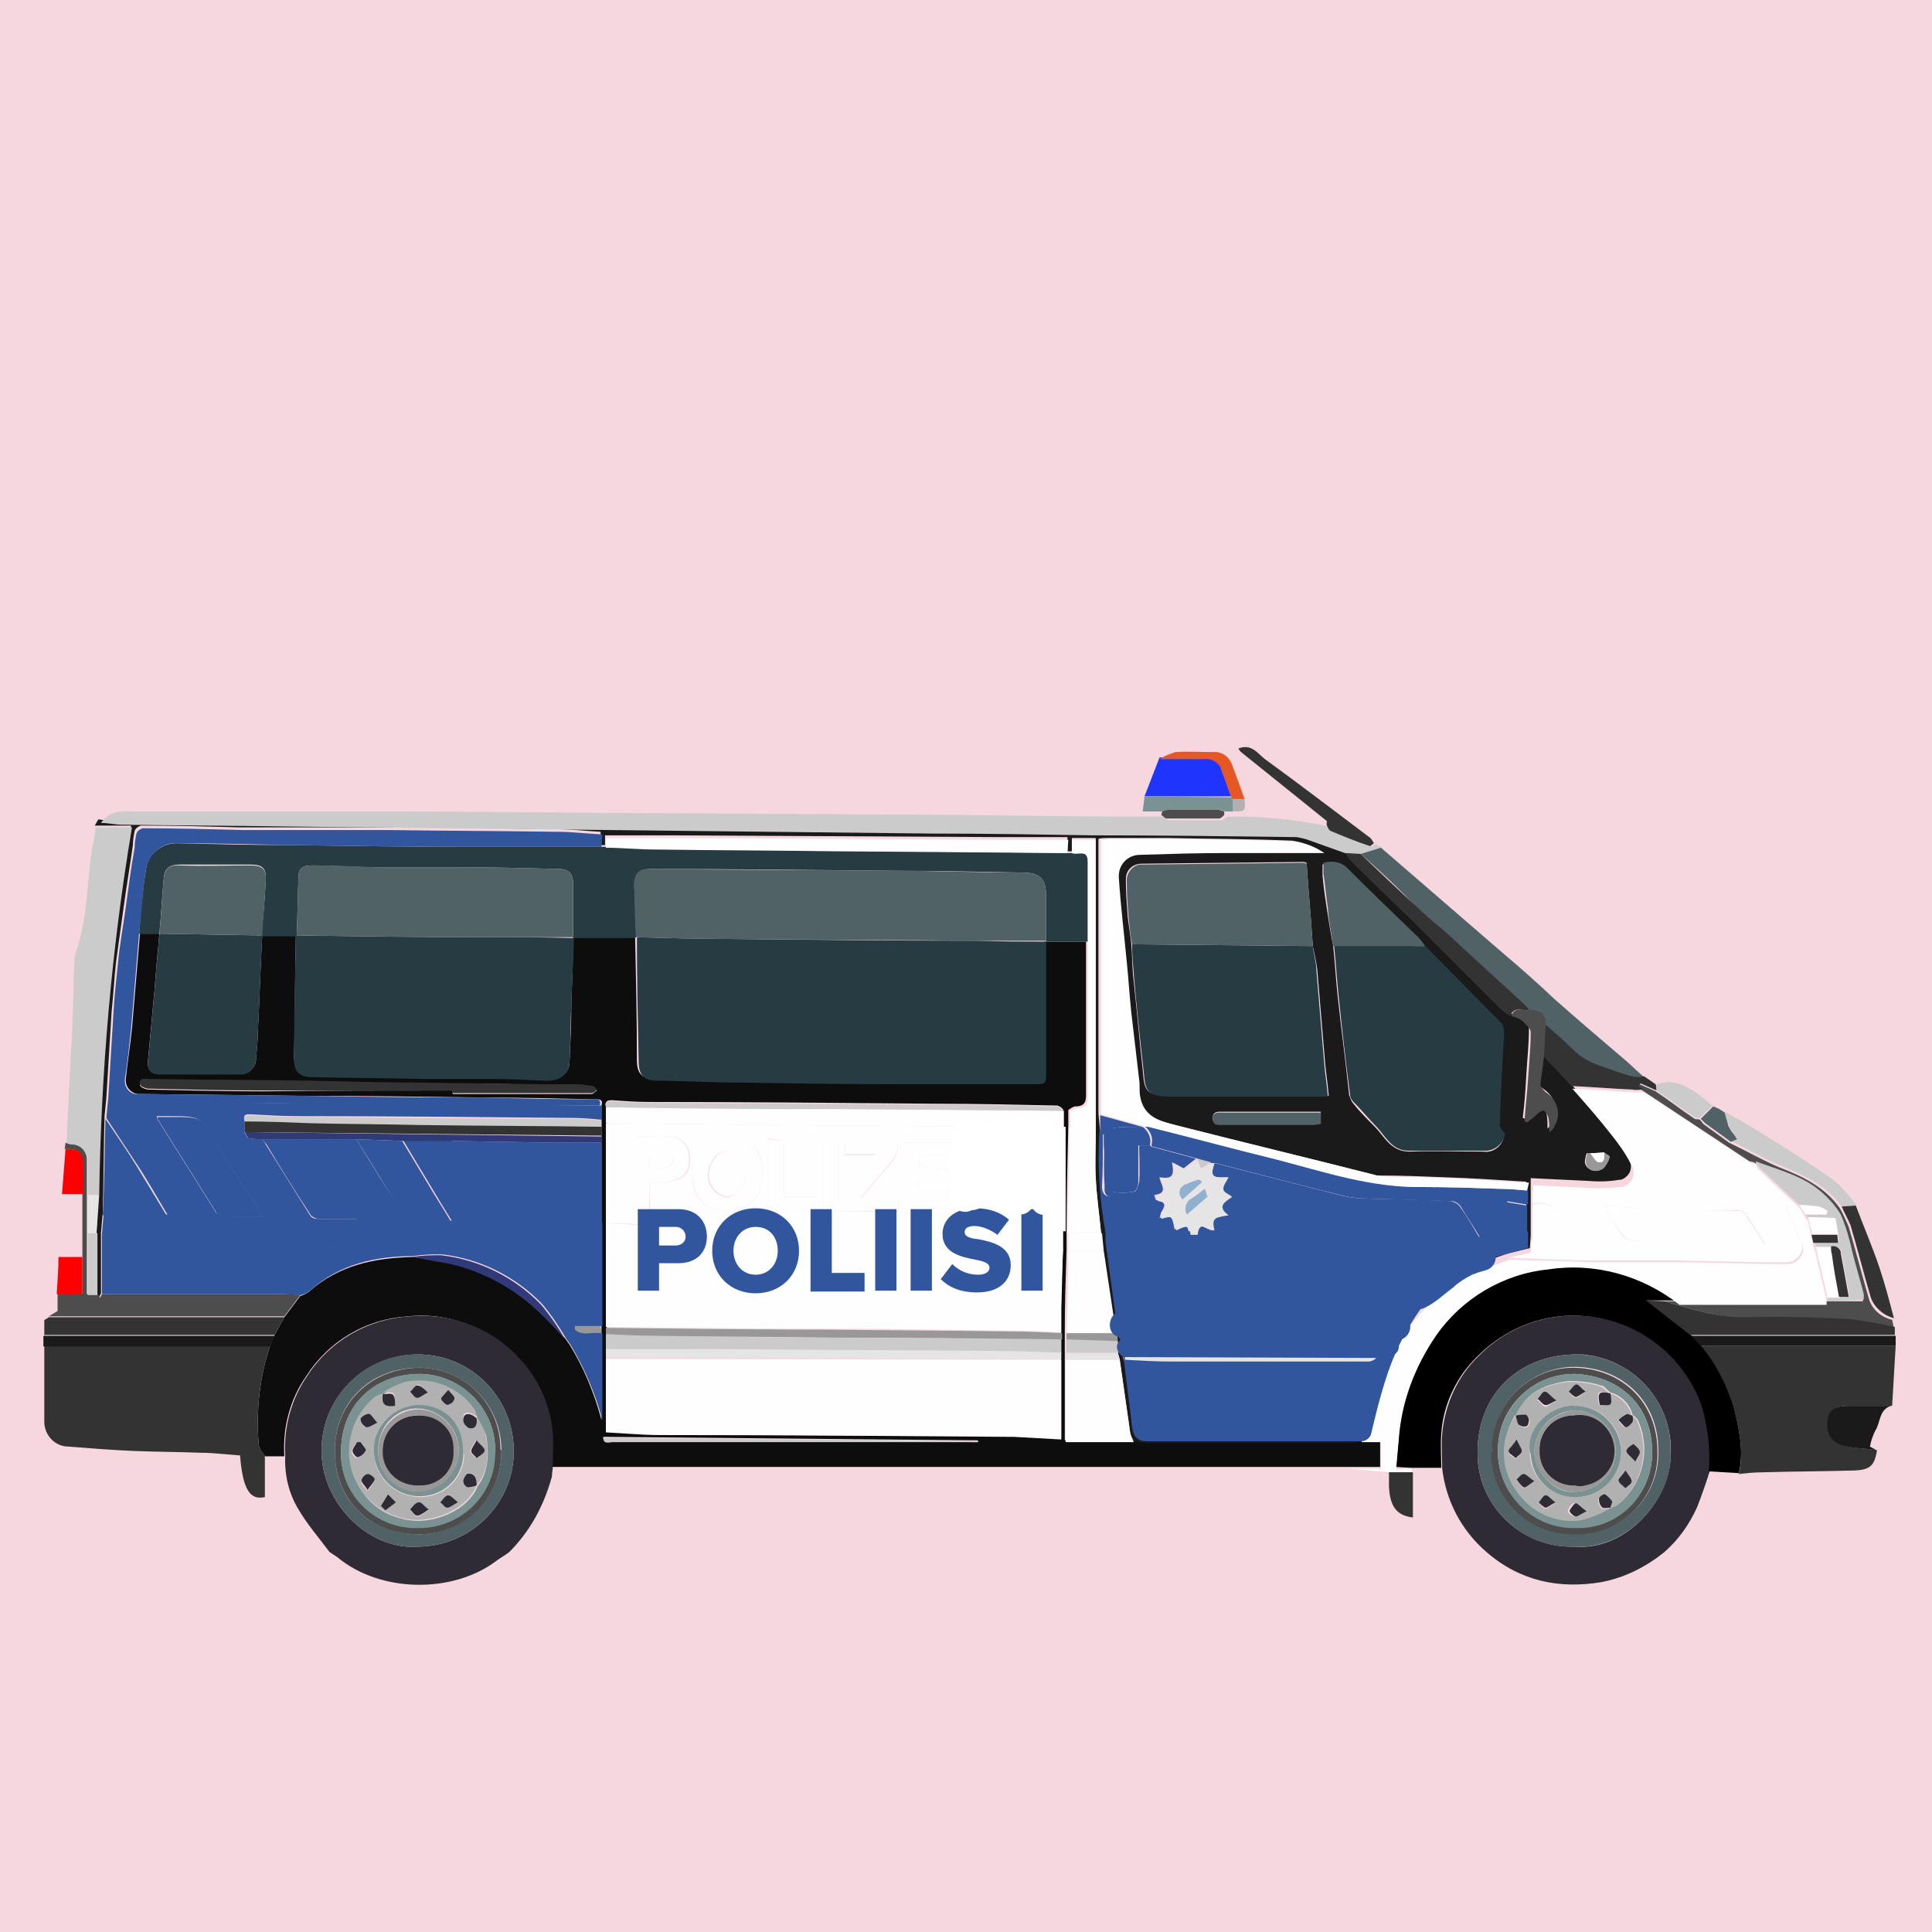 <?xml version="1.0" encoding="utf-8"?>
<!-- Generator: Adobe Illustrator 26.0.3, SVG Export Plug-In . SVG Version: 6.00 Build 0)  -->
<svg version="1.1" id="Layer_1" xmlns="http://www.w3.org/2000/svg" xmlns:xlink="http://www.w3.org/1999/xlink" x="0px" y="0px"
	 viewBox="0 0 218.1 218.1" style="enable-background:new 0 0 218.1 218.1;" xml:space="preserve">
<style type="text/css">
	.st0{fill:#F7D7DF;}
	.st1{fill:#0D0D0D;}
	.st2{fill:#1A1A1A;}
	.st3{fill:#2E2B34;}
	.st4{fill:#333333;}
	.st5{fill:#CBCBCB;}
	.st6{fill:#506266;}
	.st7{fill:#4D4D4D;}
	.st8{fill:#1F35FE;}
	.st9{fill:#7A9292;}
	.st10{fill:#E75725;}
	.st11{fill:#FE0000;}
	.st12{fill:#B1B1B1;}
	.st13{fill:#263C42;}
	.st14{fill:#FEFEFE;}
	.st15{fill:#31569D;}
	.st16{fill:#E5E5E5;}
	.st17{fill:#989898;}
	.st18{fill:#303A78;}
	.st19{fill:#8FB0CF;}
	.st20{enable-background:new    ;}
	.st21{fill:#FFFFFF;}
</style>
<g id="Layer_2_00000003078662013426790080000008042152098575167133_">
	<g id="Ruudut">
		<rect class="st0" width="218.1" height="218.1"/>
	</g>
	<g id="Bongattavat">
		<g id="Poliisi">
			<path class="st1" d="M32.1,164.4h-2.2c-0.2-0.4-0.7-0.9-0.7-1.4c-0.3-3.8,0.1-7.5,1.3-11.1l0.5-1.2l1.1-2l1.8-2.4
				c0.4-0.1,0.7-0.3,1-0.5c3.4-3,7.4-3.8,11.7-3.9l2.7,0.4c4.3,0.7,8.3,2.6,11.4,5.6c1.1,1,2.1,2.1,3.1,3.2l0,0l0.5,0.7
				c1.6,2.6,2.8,5.5,3.6,8.5V129v-0.7v-1.2v-0.7v-1.6c0.2-0.7-0.2-0.7-0.7-0.7c-4.2-0.1-8.4-0.2-12.5-0.2c-7-0.1-14-0.2-20.9-0.2
				l-17.9-0.2h-0.2c-0.8,0-1.5-0.7-1.5-1.5c0-0.1,0-0.1,0-0.2c0.2-1.9,0.5-3.8,0.7-5.7c0.3-3.6,0.6-7.1,0.9-10.7H18
				c-0.1,0.7-0.1,1.4-0.2,2.1c-0.2,2-0.3,3.9-0.5,5.8c-0.2,2.2-0.4,4.3-0.6,6.5c-0.1,1,0.4,1.4,1.4,1.4c3,0,5.9,0,8.8,0
				c1,0.1,1.9-0.5,2-1.5c0-0.1,0-0.2,0-0.3c0.1-0.9,0.2-1.9,0.2-2.8c0.2-3.7,0.3-7.3,0.5-11h3.8c-0.1,4.5-0.1,9-0.2,13.6
				c0,1.6,0.6,2.2,2.1,2.3c4.2,0.1,8.4,0.2,12.7,0.2c2.5,0,5,0,7.5,0c2,0,4,0.1,6,0.2c1.7,0.1,2.8-0.7,2.8-2.1
				c0.1-2.2,0.2-4.4,0.2-6.6c0.1-2.5,0.2-5,0.2-7.4h7c0.1,4.7,0.2,9.3,0.2,13.9c0,1.5,0.6,2.1,2.1,2.2c2.9,0.1,5.7,0.2,8.6,0.2
				c6.4,0.1,12.8,0.2,19.1,0.2c4.9,0,9.8,0,14.7,0c1.4,0,1.5,0,1.5-1.4v-14.6h4.7c0,5.8,0,11.6,0,17.4c0,0.8-0.3,1.2-1.2,1.2
				c-0.3,0-0.6,0.3-0.8,0.4v1.8c-0.1,4-0.2,8-0.2,12v2c-0.1,3.1-0.2,6.2-0.2,9.3v12.2h7.7c0.4,0.1,0.9,0.2,1.3,0.2
				c7.7,0,15.5,0,23.2,0c0.4,0,0.8-0.1,1.2-0.2h2.2v3h-3.6c-0.4,0-0.9,0-1.4,0H78.5H62.2c0-1.3,0.1-2.6,0-3.9
				c-0.3-3.3-1.7-6.3-4-8.6c-3.2-3.3-7.7-5-12.2-4.5c-4.7,0.3-8.9,2.8-11.4,6.7C32.7,158,31.9,161.2,32.1,164.4z M68.4,152.4v9.2
				c2.1,0.1,4.1,0.3,6.1,0.3c13.1,0.1,26.1,0.2,39.2,0.2h0.7l5.4,0.3v-12c0-0.9,0-1.9,0-2.8c0-2.2,0.1-4.3,0.2-6.5
				c0-0.8,0-1.5,0-2.3v-13.6c-0.2-0.2-0.5-0.4-0.7-0.4c-4.5-0.1-9-0.2-13.4-0.2c-10.9-0.1-21.7-0.2-32.6-0.2c-1.4,0-2.8-0.1-4.2-0.2
				c-0.6,0-0.8,0.1-0.6,0.7v15.4c0,3.2,0,6.4,0,9.5L68.4,152.4L68.4,152.4z M51.1,123.1v0.4H59c2.6,0,5.2,0,7.8,0
				c0.2,0,0.4-0.3,0.6-0.4c-0.2-0.2-0.3-0.4-0.5-0.4c-0.6-0.1-1.3-0.2-1.9-0.2c-6.1-0.1-12.1-0.2-18.2-0.2c-3.8,0-7.6-0.2-11.4-0.2
				c-6.2-0.1-12.4-0.2-18.6-0.2c-0.4,0-1.1-0.2-1,0.6c0,0.2,0.6,0.5,1,0.5c4.3,0.1,8.7,0.2,13,0.2C36.9,123.1,44,123.1,51.1,123.1z
				 M110.4,162.8v-0.2l-42.3-0.4c0,0.8,0.7,0.5,1.1,0.5L110.4,162.8L110.4,162.8z"/>
			<path class="st2" d="M153.7,162.7c-0.4,0.1-0.8,0.2-1.2,0.2c-7.7,0-15.5,0-23.2,0c-0.4,0-0.9-0.1-1.3-0.2
				c-0.2-0.3-0.3-0.6-0.4-0.9c-0.4-2.8-0.8-5.6-1.2-8.4l-0.2-0.7l-0.1-1.3l-0.2-0.9l-1.4-9.3l-0.2-2c-0.2-2.1-0.5-4.1-0.6-6.2
				c-0.1-1.7,0-3.4,0-5.2v-2.3c0-0.2,0-0.4,0-0.6c0-9.9,0-19.7,0-29.6c0-0.2,0-0.4,0-0.7H121v1.5h-0.5v-1.6c-2.7,0-5.2,0-7.8,0
				l-36.5-0.2h-7.9v1.1h-0.5v-1.5c-1.8-0.1-3.4-0.3-5.1-0.3c-6.4-0.1-12.7-0.2-19.1-0.2c-5.2,0-10.4,0-15.6,0h-0.9
				c-3.7-0.1-7.4-0.2-11.2-0.2c-0.3,0.1-0.6,0.3-0.7,0.6c-0.1,0.5-0.2,1.1-0.2,1.6c-0.3,2.2-0.7,4.5-1,6.7s-0.6,4.3-0.9,6.5
				c-0.2,1.8-0.3,3.7-0.5,5.6c-0.2,3.3-0.4,6.5-0.6,9.8l-0.2,2c-0.1,3.6-0.1,7.3-0.2,10.9l-0.2,2.3v6.8l-0.2,0.4l-0.3-0.4v-7
				l0.2-4.3c0.2-13.9,1.4-27.8,3.7-41.5h-4.1l0.4-0.7c0.8,0.1,1.6,0.2,2.4,0.2c6.1,0.1,12.3,0.2,18.4,0.2l18.1,0.2l18.4,0.2
				l18.1,0.2l18.4,0.2c6,0.1,12.1,0.2,18.1,0.2c7.7,0.1,15.4,0.2,23.1,0.2c0.5,0,1,0.2,1.5,0.4c1.4,0.5,2.8,1,4.2,1.5
				c0.2,0.4,0.4,0.7,0.7,1c2.3,2.2,4.6,4.4,6.9,6.7c3.3,3.3,6.6,6.6,9.9,9.9c0.3,0.3,0.7,0.6,1.1,0.8c0.4,0.1,0.9,0.2,1.2,0.4
				c0.4,0.3,1,0.8,1,1.3c0,1.8-0.2,3.5-0.3,5.3s-0.2,3.2-0.4,4.8l0.3,0.1c0.4-0.3,0.7-0.6,1.1-0.9s0.6-0.4,0.8-0.4
				c0.3,0.2,0.5,0.5,0.5,0.8c0.1,0.5,0.1,1.1,0.1,1.6c1.1-1,1.2-2.8,0.2-3.9c-0.2-0.2-0.4-0.4-0.7-0.6c-0.3-0.2-0.7-0.5-0.6-0.8
				c0.1-1.1,0.2-2.2,0.4-3.3l3.2,3.4c1.5,1.7,3,3.4,4.4,5.2c0.8,1,1.6,2.1,2.2,3.3c0.5,0.7,0.4,1.7-0.3,2.2
				c-0.2,0.2-0.5,0.3-0.8,0.3c-1.2,0.2-2.4,0.2-3.6,0.1c-2.1-0.1-4.2-0.2-6.3-0.3v6.5l-0.1,1.4l-2.5,0.6c-1.8,0.6-3.5,1.3-5.1,2.1
				c-4.3,2.5-7.5,6.4-9.2,11C155.2,157.7,154.5,160.2,153.7,162.7z M181.1,130.1l-1.6,0.1c-0.1,0-0.3,0-0.4,0
				c-0.1,0.4-0.3,1-0.1,1.3c0.3,0.6,1.1,0.9,1.8,0.5c0.1,0,0.1-0.1,0.2-0.1c0.3-0.4,0.6-0.8,0.7-1.3
				C181.8,130.5,181.3,130.3,181.1,130.1z M124.2,127.8c-0.2,3.8,0,7.6,0.7,11.3l0.4,2.3c0,0.4,0,0.8,0,1.2c0.4,2.6,0.7,5.2,1.1,7.8
				l0.2,0.9l0.2,1.4v0.7c0.1,0.1,0.1,0.3,0.2,0.4c0.3,2.4,0.6,4.8,0.9,7.3c0.1,0.8,0.5,1.4,1.5,1.4c7.6,0,15.2,0,22.9,0
				c0.5,0.1,0.9-0.3,1-0.8c0.5-1.9,1-3.8,1.6-5.6c1.2-3.5,3.1-6.6,5.7-9.3c2-2,4.4-3.6,7-4.8l4.7-1.2v-7.4c-3.1-0.2-6.1-0.4-9.2-0.5
				c-2.4-0.1-4.9-0.2-7.3-0.2c-0.2,0-0.5,0-0.7-0.1c-7.5-1.9-15-3.7-22.4-5.6c-1.9-0.5-3.9-0.9-4.3-3.4c-0.1-0.6,0-1.2-0.1-1.8
				c-0.3-2.6-0.6-5.2-0.9-7.7c-0.2-1.8-0.3-3.7-0.5-5.6c-0.3-3.2-0.6-6.4-0.9-9.6c-0.1-1.3,0.9-2.4,2.3-2.5c0,0,0.1,0,0.1,0
				c3.2-0.1,6.4-0.2,9.6-0.2c3.7,0,7.4,0,11.2,0c-1-0.7-2.1-1.1-3.3-1.3c-4.7-0.2-9.3-0.2-14-0.3c-2.3,0-4.6,0-6.9,0
				c-0.3,0-0.7,0-1,0.1v5.6c0,8.5,0,16.9,0,25.4L124.2,127.8z M148.2,106.8c-0.2-3.2-0.5-6.3-0.7-9.4l-0.3-0.1L129,97.5h-0.1
				c-1,0-1.8,0.7-1.8,1.7c0,0.1,0,0.2,0,0.3c0,1.3,0.1,2.6,0.2,3.9c0.1,1,0.3,2.1,0.4,3.1s0.1,2.3,0.2,3.5c0.4,3.6,0.7,7.2,1.1,10.8
				c0.2,2.2,0.2,2.9,3.1,2.9H150c-0.1-1.3-0.3-2.5-0.4-3.6c-0.3-3.6-0.6-7.1-0.9-10.7C148.6,108.6,148.4,107.7,148.2,106.8
				L148.2,106.8z M150.5,106.8c0.2,1.9,0.3,3.7,0.5,5.6c0.4,3.7,0.9,7.4,1.3,11.2c0.1,0.3,0.2,0.6,0.4,0.9c0.8,1,1.7,1.9,2.6,2.8
				c1.1,1.2,1.8,2.7,3.8,2.7c2.8-0.1,5.5,0,8.3,0c1.2,0.2,2.3-0.7,2.4-1.9c-0.2-0.4-0.6-0.8-0.6-1c0.1-3.4,0.4-6.9,0.5-10.3
				c0.1-0.4,0-0.8-0.3-1.2c-2.8-2.9-5.7-5.8-8.6-8.7c-0.3-0.3-0.5-0.6-0.8-0.9c-2.6-2.6-5.3-5.1-7.9-7.7c-0.7-0.8-1.8-1.1-2.8-0.7
				c0,0.4,0,0.8,0,1.2c0.1,1.3,0.3,2.6,0.5,3.9C150,103.9,150.2,105.3,150.5,106.8L150.5,106.8z M149.1,125.5h-11
				c-0.5,0-1.2-0.1-1.2,0.7s0.7,0.7,1.2,0.7c3.3,0,6.7,0,10.1,0c0.3,0,0.6,0,0.9-0.1L149.1,125.5z"/>
			<path class="st3" d="M57.5,175.2c-0.5,0.4-1.1,0.7-1.6,1.1c-4.9,3.6-13,3.5-17.8-0.5c-0.3-0.2-0.6-0.4-0.9-0.6
				c-1.2-1.6-2.5-3.1-3.5-4.8c-1.1-1.8-1.6-3.9-1.5-6.1c-0.2-3.2,0.7-6.4,2.5-9c2.5-3.9,6.8-6.4,11.5-6.7c4.6-0.4,9.1,1.2,12.2,4.5
				c2.3,2.3,3.7,5.4,4,8.6c0.1,1.3,0,2.6,0,3.9c0,0.4-0.1,0.7-0.1,1.1C61.4,170,59.8,172.9,57.5,175.2z M47.1,174.6
				c6,0,10.9-4.8,10.9-10.8c0-6-4.8-10.9-10.8-10.9c-5.9,0-10.7,4.6-10.9,10.5C36.1,169.7,41.7,175,47.1,174.6L47.1,174.6z"/>
			<path class="st3" d="M187.9,175.2c-2.1,1.7-4.5,2.9-7.1,3.4c-4.8,0.8-9.2-0.1-13-3.4c-2.8-2.4-4.6-5.8-5-9.5c0-1.3-0.1-2.5,0-3.8
				c0.3-3.3,1.7-6.5,4.1-8.8c3.2-3.3,7.8-5,12.4-4.5c5.9,0.6,10.9,4.5,12.9,10.1c0.7,2.4,0.9,4.9,0.8,7.4c-0.4,1.3-0.9,2.7-1.4,4
				C190.7,172.1,189.5,173.8,187.9,175.2z M177.7,174.6c5.8,0.5,10.7-5.1,10.9-10.1c0.4-6-4-11.1-10-11.6c-0.3,0-0.7,0-1,0
				c-6.4,0.2-10.8,4.7-10.8,11c-0.1,5.8,4.6,10.6,10.4,10.7C177.4,174.6,177.6,174.6,177.7,174.6L177.7,174.6z"/>
			<path class="st4" d="M30.5,151.9c-1.2,3.6-1.6,7.3-1.3,11.1c0,0.5,0.5,0.9,0.7,1.4v4.6c-1.7,0.4-2.5-0.9-2.8-4.7
				c-1.5-0.1-3-0.3-4.4-0.3c-2.5-0.1-5-0.1-7.5-0.2s-5-0.3-7.5-0.5c-1.5,0-2.7-1.3-2.7-2.8c0-0.1,0-0.2,0-0.3c0-2.8,0-5.5,0-8.3
				L30.5,151.9z"/>
			<path d="M192.9,166.1c0.2-2.5-0.1-5-0.8-7.4c-2-5.6-7-9.5-12.9-10.1c-4.6-0.5-9.1,1.2-12.4,4.5c-2.4,2.3-3.9,5.5-4.1,8.8
				c-0.1,1.2,0,2.5,0,3.8h-3.4l-1.7-0.1c0.1-1.2,0.2-2.3,0.3-3.4c0.3-4.3,1.8-8.4,4.2-11.9c3-4.2,7.6-7,12.8-7.5
				c5.3-0.8,10.6,0.7,14.8,4H188h-2.1l5,3.9l1.1,1.1c1.7,2,2.9,4.4,3.7,6.9c0.6,2.5,1.2,5,0.6,7.6L192.9,166.1z"/>
			<path class="st5" d="M152.1,96.4c-1.4-0.5-2.8-1-4.2-1.5c-0.5-0.2-1-0.3-1.5-0.4c-7.7-0.1-15.4-0.2-23.1-0.2
				c-6-0.1-12.1-0.2-18.1-0.2l-18.4-0.2l-18.1-0.2l-18.4-0.2l-18.1-0.2c-6.1-0.1-12.3-0.1-18.4-0.2c-0.8,0-1.6-0.2-2.4-0.2
				c0.6-0.9,1.7-1.4,2.8-1.3c9.9,0,19.8,0,29.7,0c10.7,0,21.5,0.2,32.2,0.2l32.2,0.2c7.7,0.1,15.4,0.2,23.1,0.2
				c0.2,0.2,0.4,0.4,0.6,0.4c2,0,3.9,0,5.9,0c0.2,0,0.4-0.3,0.6-0.4c3.9-0.1,7.7,0.3,11.5,1.1c0.1,0.2,0.2,0.6,0.4,0.6
				c1.5,0.6,2.9,1.2,4.4,1.7c0.1,0,0.3-0.2,0.5-0.3l0.9,0.5l-2.3,0.7L152.1,96.4z"/>
			<path class="st4" d="M196.3,166.4c0.6-2.6,0-5.1-0.6-7.6c-0.8-2.5-2-4.9-3.7-6.9h22l-0.4,6.8h-5c-1.4,0-2.1,0.5-2.2,1.6
				c-0.2,1.5,0.4,2.6,1.7,2.9s2.5,0.3,3.8,0.5c-0.3,1.8-0.8,2.2-2.5,2.3c-3.4,0.1-6.8,0.1-10.2,0.2
				C198.1,166.2,197.2,166.3,196.3,166.4z"/>
			<path class="st5" d="M10.8,93.4h4.1c-2.3,13.7-3.5,27.6-3.7,41.5H9.9c0-1.2,0-2.5,0-3.7c0.1-0.9-0.6-1.8-1.5-1.9
				c-0.1,0-0.1,0-0.2,0c-0.3-0.1-0.5-0.1-0.7-0.2L8,118.9c0.1-1.4,0.2-2.8,0.2-4.3c0.1-2,0.1-4.1,0.2-6.1c0-0.3,0-0.5,0.1-0.8
				c1.4-3.9,1.3-8,1.9-12C10.6,95,10.7,94.2,10.8,93.4z"/>
			<path class="st6" d="M153.6,96.4l2.3-0.7l5.9,5.1l8.1,7c1.9,1.6,3.8,3.3,5.6,5c2.6,2.3,5.3,4.6,8,6.9c0.7,0.6,1.4,1.3,2.1,1.9
				c-0.4,0.1-0.9,0.1-1.4,0c-1.2-0.4-2.4-0.8-3.6-1.2c-1.2-0.4-2.2-1-3.1-1.9c-0.9-1-2-1.8-3.1-2.8c0-1.2-0.7-1.6-1.8-1.6
				c-0.1-0.2-0.3-0.4-0.4-0.5c-2.9-2.7-5.8-5.4-8.8-8.1c-1-1-2.2-1.9-3.2-2.8C158.1,100.5,155.9,98.4,153.6,96.4z"/>
			<path class="st7" d="M7.4,129c0.2,0.1,0.5,0.2,0.7,0.2c1,0,1.7,0.8,1.7,1.7c0,0.1,0,0.1,0,0.2c0,1.2,0,2.5,0,3.7v11.3H11l0.3,0.4
				l0.2-0.4h20.2c0.8,0,1.5,0,2.2,0.1l-1.8,2.4H5.5l1-0.6v-2h2.8v-11.2c0-1.1,0-2.2,0-3.2c0-1.6-0.4-1.9-2-1.9L7.4,129z"/>
			<path class="st7" d="M187.9,146.9h1.8h20.6c0-0.2,0-0.4,0-0.6c-0.4-1.6-0.9-3.2-1.3-4.8c-0.3-1.5-0.7-2.9-1.3-4.2
				c-1.1-1.9-2.8-3.4-4.8-4.2c-1.5-0.7-3.2-1.2-4.8-1.8l-0.1-0.1l-0.5-0.1l-12.1-8l-0.5-0.4l0.2-0.3l1.8,0.8c1.5,1,2.9,2.1,4.4,3.1
				c0.1,0.1,0.4,0,0.6,0.1l0,0l0.4,0.5l2.9,2.1c1.9,0.9,3.8,2,5.7,2.8c2.6,1,5.1,2.2,6.8,4.6c0.4,0.7,0.7,1.4,1,2.1
				c0.8,2.7,1.5,5.5,2.3,8.2c0.4,1.2,1.4,2,2.6,2.3l0.2,0.9c-1.7-0.4-3.5-0.7-5.2-0.9c-3.8-0.2-7.6-0.3-11.4-0.2
				C194.1,148.8,191,147.8,187.9,146.9z"/>
			<path class="st4" d="M5.5,148.7h26.6l-1.1,2h-26c0-0.5,0-1,0-1.6C4.9,149,5.3,148.9,5.5,148.7z"/>
			<path class="st4" d="M187.9,146.9c3.1,0.9,6.1,1.9,9.4,1.8c3.8-0.1,7.6,0,11.4,0.2c1.7,0.2,3.5,0.5,5.2,0.9v0.9h-23.1l-5-3.9
				L187.9,146.9z"/>
			<path class="st8" d="M129.2,89.9l1.7-4.4c1.7,0,3.4,0.1,5.1,0c0.9-0.1,1.7,0.5,1.9,1.4c0.4,1,0.7,2,1.1,3L129.2,89.9z"/>
			<path class="st4" d="M187,123.1l-1.8-0.8l-0.2,0.3l0.5,0.4c-0.4,0-0.8,0.1-1.2,0c-2.3-0.1-4.6-0.3-6.9-0.4l-3.2-3.4l0.2-3.6
				c1,0.9,2.1,1.8,3.1,2.8c0.9,0.9,1.9,1.5,3.1,1.9c1.2,0.4,2.4,0.9,3.6,1.2c0.4,0.1,0.9,0.1,1.4,0l1.3,0.9
				C187,122.7,187,122.9,187,123.1z"/>
			<path class="st5" d="M207.9,136.2c-1.7-2.4-4.2-3.5-6.8-4.6c-2-0.8-3.8-1.9-5.7-2.8l0.7-0.3l-0.4-0.6c-0.2-0.3-0.4-0.6-0.6-0.9
				c-0.2-0.5-0.3-1-0.4-1.5c1.3,0.7,2.5,1.4,3.8,2.2c2.9,1.8,5.8,3.6,8.6,5.6c0.9,0.8,1.8,1.8,2.5,2.8L207.9,136.2z"/>
			<path class="st2" d="M4.9,150.8h26.1l-0.5,1.2H4.9L4.9,150.8z"/>
			<path class="st2" d="M190.9,150.8H214v1.1h-22L190.9,150.8z"/>
			<path class="st2" d="M211.8,163.7c-1.3-0.2-2.6-0.2-3.8-0.5s-1.9-1.4-1.7-2.9c0.1-1.1,0.9-1.6,2.2-1.6h5
				c-1.4,0.4-1.2,1.9-1.8,2.8c-0.3,0.6-0.5,1.2-0.6,1.8L211.8,163.7z"/>
			<path class="st4" d="M155.1,95.2c-0.2,0.1-0.4,0.4-0.5,0.3c-1.5-0.5-3-1.1-4.4-1.7c-0.2-0.1-0.3-0.4-0.4-0.6s0-0.4,0-0.5
				l-9.7-7.8c-0.1-0.1-0.2-0.2-0.3-0.4c1.5-0.6,2.2,0.6,3,1.2c4,2.9,7.9,5.9,11.9,8.9C154.8,94.7,155,95,155.1,95.2z"/>
			<path class="st4" d="M207.9,136.2l1.6-0.1c0.9,2.4,1.9,4.7,2.7,7.1c0.6,1.8,1.1,3.7,1.6,5.6c-1.2-0.3-2.2-1.2-2.6-2.3
				c-0.8-2.7-1.5-5.5-2.3-8.2C208.6,137.6,208.2,136.9,207.9,136.2z"/>
			<path class="st9" d="M129.2,89.9L139,90l0.2,0.2v1.4h-0.9c-0.3-0.1-0.6-0.2-0.9-0.2c-1.7,0-3.5,0-5.2,0c-0.3,0-0.6,0.1-0.9,0.2
				H129L129.2,89.9z"/>
			<path class="st10" d="M139.2,90.2L139,90c-0.4-1-0.7-2-1.1-3c-0.2-0.9-1.1-1.4-1.9-1.3c-1.7,0-3.4,0-5.1,0
				c0.6-0.4,1.2-0.6,1.8-0.8c1.4-0.1,2.8,0,4.2,0c0.9-0.1,1.7,0.4,2.1,1.2c0.5,1.3,1,2.7,1.5,4.1H139.2z"/>
			<path class="st5" d="M187,123.1c0-0.2,0-0.4,0-0.7c2.1-0.7,3.6,0.3,5.1,1.4c0.4,0.3,0.8,0.7,1.2,1l-1.4,1.4c-0.2,0-0.5,0-0.6-0.1
				C189.9,125.2,188.5,124.1,187,123.1z"/>
			<path class="st11" d="M9.3,141.9v4.2H6.4c0.1-1.4,0.2-2.8,0.2-4.2H9.3z"/>
			<path class="st11" d="M7.4,129.7c1.6,0,2,0.4,2,1.9c0,1.1,0,2.2,0,3.2H7L7.4,129.7z"/>
			<path class="st7" d="M131.2,91.6c0.3-0.1,0.6-0.2,0.9-0.2c1.8,0,3.5,0,5.2,0c0.3,0,0.6,0.1,0.9,0.2V92c-0.2,0.2-0.4,0.4-0.6,0.4
				c-2,0-3.9,0-5.9,0c-0.2,0-0.4-0.3-0.6-0.4L131.2,91.6z"/>
			<path class="st6" d="M192,126.3l1.4-1.4l0,0l0.7,0.3l0.6,0.4c0.1,0.5,0.3,1,0.4,1.5c0.2,0.3,0.3,0.6,0.6,0.9l0.4,0.6l-0.7,0.3
				l-2.9-2.1L192,126.3L192,126.3z"/>
			<path class="st12" d="M139.2,90.2h1.3c0.1,1.4,0.1,1.4-1.3,1.4L139.2,90.2z"/>
			<path class="st5" d="M194,125.2l-0.7-0.3L194,125.2z"/>
			<path class="st13" d="M118.1,106.3V121c0,1.4,0,1.4-1.5,1.4c-4.9,0-9.8,0-14.7,0c-6.4,0-12.8-0.1-19.1-0.2
				c-2.9,0-5.7-0.2-8.6-0.2c-1.5,0-2.1-0.6-2.1-2.2c-0.1-4.7-0.2-9.3-0.2-13.9l0.1-0.1c3.5,0.1,7.1,0.2,10.6,0.2
				c9.3,0.1,18.7,0.2,28,0.2C113,106.3,115.5,106.3,118.1,106.3L118.1,106.3z"/>
			<path class="st13" d="M64.8,105.9c-0.1,2.5-0.2,5-0.3,7.4c-0.1,2.2-0.1,4.4-0.2,6.6c-0.1,1.4-1.1,2.2-2.8,2.1c-2-0.1-4-0.2-6-0.2
				c-2.5,0-5,0-7.5,0c-4.2-0.1-8.5-0.1-12.7-0.2c-1.6,0-2.2-0.7-2.1-2.3c0-4.5,0.1-9,0.2-13.6l0.1-0.1c7.1,0.1,14.3,0.2,21.4,0.2
				C58.1,105.8,61.4,105.8,64.8,105.9L64.8,105.9z"/>
			<path class="st14" d="M68.4,149.8c0-3.2,0-6.3,0-9.5c1.5,0.1,3.1,0.2,4.6,0.2c4.5,0.1,9,0.1,13.4,0.2l12.7,0.2
				c4.4,0.1,8.9,0.2,13.3,0.2c2.5,0,5.1,0,7.6,0c-0.1,2.2-0.1,4.3-0.2,6.5c0,0.9,0,1.9,0,2.8c-2-0.1-4.1-0.2-6.1-0.2
				c-6.6-0.1-13.2-0.2-19.8-0.2C85.4,150,76.9,149.9,68.4,149.8z"/>
			<path class="st14" d="M119.8,153.5v9l-5.4-0.3h-0.7c-13.1-0.1-26.1-0.2-39.2-0.2c-2,0-4-0.2-6.1-0.3v-8.3L119.8,153.5z"/>
			<path class="st15" d="M11.5,139.4l0.2-2.3h7.2c-1.1-1.8-2.2-3.8-3.4-5.6s-2.3-3.5-3.5-5.3l0.2-2c3,0.1,6.1,0.2,9.1,0.2
				c7.2,0.1,14.5,0.2,21.7,0.2l24.9,0.2v1.6c-1.1-0.1-2.2-0.2-3.2-0.2c-10.3-0.1-20.7-0.2-31-0.2c-1.8,0-3.5-0.1-5.3-0.2
				c-0.5,0-1-0.1-0.8,0.7v1.4c0.2,0.2,0.3,0.6,0.5,0.6c0.5,0.1,1,0.1,1.5,0.1c0.1,0.2,0.3,0.4,0.4,0.6c1.7,2.7,3.3,5.3,5,8
				c0.2,0.3,0.5,0.4,0.9,0.4c1.4,0,2.8,0,4.4,0l-5.8-9h5.7c1.8,2.9,3.6,5.8,5.4,8.6c0.2,0.3,0.5,0.6,0.8,0.6c1.5,0.1,3,0,4.6,0
				c-0.7-1.1-1.3-2.1-1.9-3.1c-1.2-2-2.4-4-3.6-6h5.5c1.8,2.9,3.6,5.8,5.5,8.7c0.3,0.3,0.7,0.5,1.1,0.6c3.5,0,6.9,0,10.4,0v2.3
				l-9.6-0.2l-13.5-0.2c-4.3-0.1-8.6-0.2-12.9-0.2l-17.2-0.2L11.5,139.4z M29.6,137.4c-0.2-0.3-0.3-0.6-0.4-0.8
				c-1.6-2.5-3.2-4.9-4.7-7.4c-1.8-3.1-1.8-3.2-5.3-3.2h-1.5c0,0.1,0.1,0.3,0.1,0.4c2.2,3.5,4.4,7,6.6,10.5c0.2,0.2,0.6,0.4,0.9,0.4
				C26.7,137.4,28,137.4,29.6,137.4L29.6,137.4z"/>
			<path class="st13" d="M120.5,96.3h0.5c0.7,0.2,1.8-0.6,1.8,1c0,3,0,6,0,9h-4.7v-0.1c0-1.6,0-3.2,0-4.9c0-2.2-0.7-2.8-2.8-2.8
				c-4.8-0.1-9.5-0.2-14.3-0.2c-9.2-0.1-18.4-0.2-27.6-0.2c-1.3,0-1.8,0.6-1.8,1.9c0.1,1.9,0.2,3.8,0.2,5.8l-0.1,0.1h-7v-0.1
				c0-2,0-4,0-6c0-1.2-0.5-1.7-1.6-1.7c-3.9-0.1-7.8-0.2-11.6-0.2c-3.1,0-6.1,0-9.2,0c-2.3,0-4.6-0.2-6.9-0.2c-0.7,0-1.7,0-1.7,1.2
				c-0.1,2.2-0.1,4.4-0.2,6.7l-0.1,0.1h-3.8l-0.1-0.1c0.2-2,0.4-4.1,0.5-6.2c0.1-1.4-0.4-1.8-1.7-1.8c-2.7,0-5.4,0-8,0
				c-1.1,0-1.7,0.4-1.8,1.4c-0.2,2.1-0.3,4.2-0.5,6.3l-0.1,0.1h-2.2c0.2-2.5,0.4-5,0.8-7.4c0.3-1.7,1.9-2.9,3.6-2.8
				c4.2,0.1,8.4,0.2,12.5,0.2c6.9,0.1,13.7,0.2,20.6,0.2c4.9,0,9.7,0,14.6,0h0.5c1.9,0.1,3.8,0.2,5.6,0.2c6.7,0.1,13.4,0.2,20.1,0.2
				L120.5,96.3z"/>
			<path class="st14" d="M68.4,138.1v-11.3l18.8,0.2l24.7,0.2c0.1,0,0.2,0,0.3,0c-0.8,0.5-0.7,1.3-0.6,2.1c0,1.4,0,2.8,0,4.2
				s0.1,1.6,1.6,1.6s2.7-0.1,4,0c1.9,0.1,2.1-0.5,1.9-2.1c0-1.3,0-2.6,0-3.8c0.2-0.7-0.1-1.5-0.6-2h1.8V139l-14.4-0.2
				c-3.9-0.1-7.8-0.2-11.7-0.2c-6.4-0.1-12.7-0.1-19.1-0.2C72.7,138.2,70.5,138.1,68.4,138.1z M92.9,136.8h8.5v-1.5h-4.2
				c1-1.2,1.8-2.2,2.7-3.2s1.6-1.8,1.4-3.2h-5.9v1.5h3.4l-4.2,5.1v-6.6h-1.7V136.8z M82.2,136.7c2.2,0.1,3.9-1.5,3.9-4.2
				s-1.3-4.1-4-4.1s-3.9,1.5-3.9,4.3C78.1,135,79.4,136.7,82.2,136.7z M103.8,130.5h4v-1.5h-5.9v7.8l5.9,0.3l0.3-1.5
				c-0.2-0.1-0.2-0.1-0.3-0.1h-2.5c-1.9,0-2-0.1-1.6-2.1h3.9v-1.3l-3.8-0.3L103.8,130.5z M73.3,133.5c0.6,0,1,0,1.4,0
				c0.4,0,0.8-0.1,1.2-0.2c1.5-0.3,2-1,2-2.6c0-1.2-0.8-2.2-2-2.4c-1.3-0.1-2.7,0-4.2,0v7.9l1.7,0.3L73.3,133.5z M86.7,128.5v8.1
				h5.7v-1.5h-3.9v-6.3L86.7,128.5z M110.4,137.1v-8h-1.7v8H110.4z"/>
			<path class="st14" d="M159.3,165.8l0.2,0.4h-2.7l-4.5-0.4h3.6v-3h-2.2c0.8-2.5,1.5-5,2.4-7.5c1.7-4.6,4.9-8.5,9.2-11
				c1.7-0.8,3.4-1.5,5.1-2.1c3.4,0.1,6.9,0.2,10.3,0.3c3,0,6.1,0,9.1,0c4,0,8,0.2,12,0.2c1.1,0,2-1.2,1.7-2c-0.6-1.5-1.2-3-1.9-4.4
				c-0.3-0.5-0.7-0.8-1.2-1c-0.9-0.2-1.9-0.4-2.8-0.5c-3-0.4-6-0.9-9-1.3c-1.5-0.2-3-0.5-4.5,0.6c-0.7,0.5-1.6,0.7-2.5,0.7
				c-2.8,0-5.6-0.1-8.5-0.2v-0.8c2.1,0.1,4.2,0.2,6.3,0.3c1.2,0.1,2.4,0,3.6-0.1c0.9-0.1,1.5-0.9,1.4-1.8c0-0.3-0.1-0.6-0.3-0.8
				c-0.6-1.2-1.4-2.3-2.2-3.3c-1.4-1.8-2.9-3.5-4.4-5.2c2.3,0.1,4.6,0.3,6.9,0.4c0.4,0,0.8,0,1.2,0l12.1,8l0.5,0.1l0.1,0.1
				c0,0.2,0.1,0.3,0.2,0.5l4.7,4.4l0.6,1.1l0.3,0.3l0.4,2l0.2,0.9l0.2,0.5c0.4,1.9,0.9,3.8,1.3,5.6v0.5h-16.6
				c-4.2-3.3-9.5-4.8-14.8-4c-5.1,0.5-9.8,3.3-12.7,7.5c-2.4,3.5-3.9,7.5-4.2,11.7c-0.1,1.1-0.2,2.2-0.3,3.4L159.3,165.8z"/>
			<path class="st15" d="M11.5,139.4h3.3l17.2,0.2c4.3,0.1,8.6,0.1,12.9,0.2l13.5,0.2l9.6,0.2v9.5h-3v0.4c0.9,0.7,2,0.1,3,0.4v9.8
				c-0.8-3-2-5.8-3.6-8.5l-0.5-0.7l0,0c-0.8-1.4-1.7-2.7-2.7-3.9c-3-3.1-7-5.1-11.3-5.6c-1.1,0-2.1,0-3.2,0.2
				c-4.3,0-8.4,0.9-11.7,3.9c-0.3,0.2-0.6,0.4-1,0.5c-0.8,0-1.5-0.1-2.2-0.1H11.5L11.5,139.4z"/>
			<path class="st13" d="M29.6,105.7c-0.2,3.7-0.3,7.3-0.5,11c0,0.9-0.1,1.9-0.2,2.8c0,1-0.7,1.8-1.7,1.8c-0.1,0-0.2,0-0.3,0
				c-2.9,0-5.9,0-8.8,0c-1,0-1.5-0.4-1.4-1.4c0.2-2.2,0.4-4.3,0.6-6.5c0.2-1.9,0.3-3.9,0.5-5.8c0.1-0.7,0.1-1.4,0.2-2.1l0.1-0.1
				l11.5,0.2L29.6,105.7z"/>
			<path class="st15" d="M67.9,95.6c-4.9,0-9.7,0-14.6,0c-6.9,0-13.7-0.1-20.6-0.2c-4.2-0.1-8.4-0.2-12.5-0.2
				c-1.8-0.2-3.3,1.1-3.7,2.8c-0.4,2.4-0.5,5-0.8,7.4c-0.3,3.6-0.6,7.1-0.9,10.7c-0.2,1.9-0.4,3.8-0.7,5.7c-0.1,0.8,0.4,1.6,1.2,1.7
				c0.1,0,0.1,0,0.2,0h0.2l17.9,0.2c7,0.1,13.9,0.2,20.9,0.2c4.2,0.1,8.3,0.2,12.5,0.2c0.5,0,0.9,0,0.7,0.7L43,124.7
				c-7.2-0.1-14.5-0.2-21.7-0.2c-3,0-6.1-0.2-9.1-0.2c0.2-3.3,0.4-6.6,0.6-9.8c0.1-1.9,0.3-3.7,0.5-5.6c0.2-2.2,0.6-4.3,0.9-6.5
				s0.6-4.5,1-6.7c0-0.6,0.1-1.1,0.2-1.6c0.1-0.3,0.4-0.5,0.7-0.6c3.7,0,7.4,0.1,11.2,0.2h0.9c5.2,0,10.4,0,15.6,0
				c6.4,0.1,12.7,0.1,19.1,0.2c1.6,0,3.3,0.2,5.1,0.3L67.9,95.6z"/>
			<path class="st15" d="M67.9,138.1c-3.5,0-6.9,0-10.4,0c-0.4,0-0.8-0.2-1.1-0.6c-1.9-2.9-3.7-5.8-5.5-8.7l11.8,0.2
				c1.7,0,3.5,0,5.2,0V138.1z"/>
			<path class="st14" d="M68.4,138.1c2.1,0.1,4.3,0.2,6.4,0.2c6.4,0.1,12.7,0.1,19.1,0.2c3.9,0.1,7.8,0.1,11.7,0.2l14.4,0.2
				c0,0.8,0,1.5,0,2.3c-2.5,0-5.1,0-7.6,0c-4.4-0.1-8.9-0.1-13.3-0.2l-12.7-0.2c-4.5-0.1-9-0.1-13.4-0.2c-1.5,0-3.1-0.1-4.6-0.2
				L68.4,138.1z"/>
			<path class="st14" d="M120.1,127.2h-1.8h-6.1c-0.1,0-0.2,0-0.3,0l-24.7-0.2l-18.8-0.2v-1.8c6,0.1,12,0.2,18,0.2
				c2.7,0,5.4,0,8.2,0l25.5,0.2L120.1,127.2z"/>
			<path class="st5" d="M119.8,151.2v1.6c-2.8-0.1-5.5-0.2-8.2-0.2c-9.9-0.1-19.9-0.2-29.8-0.2c-4.5,0-8.9,0-13.4,0v-1.8
				c1.9,0.1,3.8,0.2,5.6,0.2c6.6,0.1,13.3,0.2,19.9,0.2C102.6,151.1,111.2,151.1,119.8,151.2z"/>
			<path class="st14" d="M126.4,153.5c0.4,2.8,0.8,5.6,1.2,8.4c0.1,0.3,0.2,0.6,0.4,0.9h-7.7v-9.3H126.4z"/>
			<path class="st4" d="M51.1,123.1c-7.1,0-14.2,0-21.3,0c-4.3,0-8.7-0.1-13-0.2c-0.4,0-1-0.3-1-0.5c-0.1-0.8,0.6-0.6,1-0.6
				c6.2,0.1,12.4,0.1,18.6,0.2c3.8,0.1,7.6,0.2,11.4,0.2c6.1,0.1,12.1,0.2,18.2,0.2c0.6,0,1.3,0.1,1.9,0.2c0.2,0,0.4,0.3,0.5,0.4
				c-0.2,0.2-0.4,0.4-0.6,0.4c-2.6,0-5.2,0-7.8,0h-7.9V123.1z"/>
			<path class="st4" d="M27.6,127.8v-1.4c2.5,0.1,5,0.2,7.5,0.2c4.1,0.1,8.1,0.2,12.2,0.2c6.9,0.1,13.7,0.2,20.6,0.2v1.2L27.6,127.8
				z"/>
			<path class="st14" d="M124.6,141.2l1.4,9.3h-5.6c0.1-3.1,0.2-6.2,0.2-9.3L124.6,141.2z"/>
			<path class="st16" d="M68.4,152.3c4.5,0,8.9,0,13.4,0c9.9,0.1,19.9,0.1,29.8,0.2c2.8,0,5.5,0.1,8.2,0.2v0.7l-51.4-0.2L68.4,152.3
				z"/>
			<path class="st17" d="M119.8,151.2c-8.6-0.1-17.3-0.2-25.9-0.2c-6.7-0.1-13.3-0.1-19.9-0.2c-1.9,0-3.8-0.1-5.6-0.2v-0.7
				c8.5,0.1,17.1,0.2,25.6,0.2c6.6,0.1,13.2,0.1,19.8,0.2c2,0,4.1,0.1,6.1,0.2V151.2z"/>
			<path class="st14" d="M123.7,127.8c0,1.7-0.1,3.5,0,5.2c0.1,2.1,0.4,4.1,0.6,6.2h-3.8c0.1-4,0.2-8,0.2-12L123.7,127.8z"/>
			<path class="st14" d="M122.8,106.3c0-3,0-6,0-9c0-1.5-1.1-0.7-1.8-1v-1.5h2.7c0,0.2,0,0.4,0,0.7c0,9.9,0,19.7,0,29.6
				c0,0.2,0,0.4,0,0.6l-2.9-0.2c0.3-0.2,0.6-0.4,0.8-0.4c0.8,0,1.2-0.4,1.2-1.2C122.8,117.9,122.8,112.1,122.8,106.3z"/>
			<path class="st5" d="M67.9,127.2c-6.9-0.1-13.7-0.1-20.6-0.2c-4.1-0.1-8.1-0.1-12.2-0.2c-2.5-0.1-5-0.2-7.5-0.2
				c-0.2-0.7,0.3-0.7,0.8-0.7c1.8,0.1,3.5,0.2,5.3,0.2c10.3,0.1,20.7,0.2,31,0.2c1.1,0,2.2,0.1,3.2,0.2L67.9,127.2z"/>
			<path class="st18" d="M27.6,127.8l40.3,0.5v0.7c-1.7,0-3.5,0-5.2,0l-11.8-0.2h-5.5l-5.2-0.2H29.6c-0.5,0-1,0-1.5-0.1
				C27.9,128.4,27.8,128.1,27.6,127.8z"/>
			<path class="st5" d="M120.1,125.4l-25.5-0.2c-2.7,0-5.4,0-8.2,0c-6-0.1-12-0.1-18-0.2c-0.2-0.6,0.1-0.7,0.6-0.7
				c1.4,0.1,2.8,0.2,4.2,0.2c10.9,0.1,21.7,0.1,32.6,0.2c4.5,0,9,0.1,13.4,0.2C119.6,124.9,119.8,125.2,120.1,125.4z"/>
			<path class="st18" d="M46.6,141.9c1.1-0.2,2.1-0.2,3.2-0.2c4.3,0.5,8.3,2.5,11.3,5.6c1,1.2,1.9,2.5,2.7,3.9c-1-1.1-2-2.2-3.1-3.2
				c-3.2-3-7.2-5-11.5-5.6L46.6,141.9z"/>
			<path class="st5" d="M110.4,162.8H69.2c-0.4,0-1.1,0.3-1.1-0.5l42.3,0.4V162.8z"/>
			<path class="st5" d="M126.2,151.4l0.1,1.3h-5.9v-1.6L126.2,151.4z"/>
			<path class="st14" d="M120.6,139.2h3.8l0.2,2h-4L120.6,139.2z"/>
			<path class="st14" d="M120.8,125.4l2.9,0.2v2.3l-2.9-0.7V125.4z"/>
			<path class="st17" d="M126.2,151.4l-5.8-0.2v-0.7h5.7L126.2,151.4z"/>
			<path class="st16" d="M120.3,152.8h5.9l0.2,0.7h-6.1L120.3,152.8z"/>
			<path class="st17" d="M67.9,150.5c-1-0.2-2.1,0.4-3-0.4v-0.4h2.9L67.9,150.5z"/>
			<path class="st12" d="M63.8,151.2l0.5,0.7L63.8,151.2z"/>
			<path class="st15" d="M126.5,151.6l-0.2-1.5c5.1,0.1,10.1,0.2,15.1,0.2c5.4,0.1,10.8,0.1,16.2,0.1c0.3,0,0.5-0.4,0.8-0.6
				l-0.1-0.2L126,149c-0.4-2.9-0.8-5.9-1.2-8.8c0-0.5,0-0.9,0-1.4c4.7,0.1,9.4,0.2,14.1,0.3c7,0.1,14,0.1,21,0.3
				c3.3,0.1,6.6,0.2,10,0.3c-2.8,1.4-5.3,3.2-7.4,5.4c-2.7,3-4.8,6.6-6,10.4c-0.7,2.1-1.2,4.2-1.7,6.3c-0.1,0.5-0.6,0.9-1.1,0.9
				c-8.1,0-16.2,0-24.3,0c-1.1,0-1.5-0.7-1.6-1.6c-0.3-2.7-0.7-5.5-1-8.2c0-0.2-0.1-0.3-0.2-0.4c1.8,0.1,3.7,0.2,5.5,0.2
				c7.6,0,15.2,0,22.9,0c0.3,0,0.7,0,1,0c0.7-0.1,1.2-0.7,1.2-1.3c-0.9,0.3-1.8,0.5-2.7,0.6c-4.2,0-8.4-0.2-12.6-0.2
				C136.6,151.6,131.6,151.6,126.5,151.6z"/>
			<path class="st13" d="M160.9,106.8c2.9,2.9,5.7,5.8,8.6,8.7c0.2,0.3,0.3,0.7,0.3,1.2c-0.2,3.4-0.4,6.9-0.5,10.3
				c0,0.3,0.3,0.6,0.6,1c-0.2,1.2-1.3,2-2.4,1.9c-2.8,0-5.5,0-8.3,0c-2,0.1-2.7-1.5-3.8-2.7c-0.9-0.9-1.7-1.9-2.6-2.8
				c-0.2-0.2-0.4-0.5-0.4-0.9c-0.5-3.7-0.9-7.4-1.3-11.2c-0.2-1.9-0.3-3.7-0.5-5.6L160.9,106.8z"/>
			<path class="st13" d="M148.2,106.8c0.1,0.9,0.4,1.8,0.4,2.7c0.3,3.6,0.6,7.1,0.9,10.7c0.1,1.2,0.3,2.3,0.4,3.6h-17.7
				c-2.9,0-2.9-0.8-3.1-2.9c-0.4-3.6-0.8-7.2-1.1-10.8c-0.1-1.2-0.2-2.3-0.2-3.5L148.2,106.8z"/>
			<path class="st15" d="M167.7,142.2c-3.1-0.1-6.2-0.2-9.4-0.3c-6.6-0.1-13.2-0.1-19.8-0.2c-4.4-0.1-8.8-0.1-13.2-0.2l-0.4-2.3
				l9.4,0.2h0.8l32.1,0.5c-0.8-1.4-1.6-2.5-2.3-3.7c-0.2-0.3-0.6-0.6-1-0.6c-3.2-0.1-6.5-0.2-9.7-0.3c-0.8,0-1.7-0.1-2.5-0.3
				c-4.9-1.2-9.7-2.5-14.5-3.7h-0.4l-1.6-0.5l0,0l-5.2-1.4v-0.2c0.2-0.7-0.1-1.5-0.7-2c0.1,0,0.3,0,0.4,0c4.9,1.2,9.7,2.5,14.5,3.7
				c5.4,1.4,10.7,3.1,16.4,3.1c2.9,0,5.8,0.1,8.7,0.2c1.1,0,2.2,0.1,3.2,0.2v1.6l-2.4-0.4l2.4,3.5v1.8L167.7,142.2z"/>
			<path class="st6" d="M148.2,106.8l-20.4-0.2c-0.2-1-0.3-2.1-0.4-3.1c-0.1-1.3-0.2-2.6-0.2-3.9c-0.1-0.9,0.5-1.8,1.4-2
				c0.1,0,0.2,0,0.3,0h0.1l18.2-0.2l0.3,0.1C147.7,100.4,148,103.6,148.2,106.8z"/>
			<path class="st14" d="M173,134.4c2.8,0.1,5.6,0.2,8.5,0.2c0.9,0,1.8-0.2,2.5-0.7c1.4-1.1,3-0.8,4.5-0.6c3,0.4,6,0.9,9,1.3
				c1,0.1,1.9,0.3,2.8,0.5c0.5,0.2,1,0.5,1.2,1c0.7,1.4,1.3,2.9,1.9,4.4c0.3,0.8-0.6,2-1.7,2c-4,0-8-0.1-12-0.2c-3,0-6,0-9.1,0
				c-3.4,0-6.9-0.2-10.3-0.3l2.5-0.6l0.1-1.4h4.9c-0.5-0.7-0.9-1.4-1.3-2.2c-0.5-1.5-2-2.3-3.5-1.9V134.4z M181,136.1
				c0.8,1.3,1.4,2.3,2.1,3.3c0.2,0.3,0.5,0.5,0.9,0.6c1.5,0.2,3,0.2,4.6,0.4c-0.8-1.3-1.4-2.3-2.1-3.3c-0.2-0.3-0.5-0.5-0.9-0.6
				C184.2,136.3,182.7,136.2,181,136.1z M191.9,136.7c0.8,1.2,1.4,2.2,2.1,3.2c0.1,0.2,0.3,0.4,0.5,0.4c1.6,0.1,3.1,0.2,4.8,0.2
				c-0.8-1.2-1.4-2.3-2.2-3.4c-0.2-0.3-0.5-0.4-0.8-0.5C194.9,136.7,193.5,136.7,191.9,136.7L191.9,136.7z"/>
			<path class="st14" d="M172.4,134.4c-1.1-0.1-2.2-0.2-3.2-0.2c-2.9-0.1-5.8-0.2-8.7-0.2c-5.7,0.1-11-1.7-16.4-3.1
				c-4.9-1.2-9.7-2.5-14.5-3.7c-0.1,0-0.3,0-0.4,0l-0.2-0.1l-4.7-1.3c0-8.5,0-16.9,0-25.4v-5.6c0.4,0,0.7-0.1,1-0.1
				c2.3,0,4.6,0,6.9,0c4.7,0.1,9.3,0.1,14,0.3c1.2,0.2,2.3,0.6,3.3,1.3c-3.7,0-7.5,0-11.2,0c-3.2,0-6.4,0.1-9.6,0.2
				c-1.3,0-2.4,1-2.4,2.4c0,0,0,0.1,0,0.1c0.2,3.2,0.6,6.4,0.9,9.6c0.2,1.9,0.3,3.7,0.5,5.6c0.3,2.6,0.6,5.2,0.9,7.7
				c0.1,0.6,0,1.2,0.1,1.8c0.4,2.5,2.4,2.9,4.3,3.4c7.5,1.9,15,3.7,22.4,5.6c0.2,0,0.4,0.1,0.7,0.1c2.4,0.1,4.9,0.1,7.3,0.2
				c3,0.1,6.1,0.4,9.2,0.5L172.4,134.4z"/>
			<path class="st14" d="M120.5,96.3l-26.4-0.2C87.4,96,80.7,96,74,95.9c-1.9,0-3.8-0.2-5.6-0.2v-1.1h7.9l36.5,0.2
				c2.6,0,5.1,0,7.8,0L120.5,96.3z"/>
			<path class="st6" d="M160.9,106.8h-10.4c-0.2-1.4-0.5-2.8-0.6-4.3c-0.2-1.3-0.3-2.6-0.5-3.9c0-0.4,0-0.8,0-1.2
				c1-0.3,2.1-0.1,2.8,0.7c2.6,2.6,5.3,5.2,7.9,7.7C160.4,106.1,160.6,106.4,160.9,106.8z"/>
			<path class="st15" d="M129.8,129.4l5.2,1.4l-1.4,1.1l-1.3-0.7c0.3,1.6,0,1.9-1.4,1.7c0,0,0,0.1,0,0.1c0.2,0.8,1,1.7-0.6,1.9
				c0.1,0.2,0.1,0.6,0.3,0.6c1,0.2,1,0.6,0.5,1.3c-0.1,0.2-0.1,0.5-0.2,0.7c1.3-0.4,1.4-0.3,1.7,1.3c1.3-0.6,1.5-0.6,1.6,0.5
				l-9.4-0.2c-0.7-3.7-0.9-7.5-0.7-11.3l0.4,0.2v1.1c0,1.6,0,3.2-0.1,4.8c0,0.8,0.3,1.2,1.1,1.2h2.6c1.2,0,1.5-0.3,1.5-1.5
				C129.9,132.2,129.8,130.8,129.8,129.4z"/>
			<path class="st4" d="M153.6,96.4c2.2,2.1,4.4,4.2,6.6,6.2c1,1,2.2,1.9,3.2,2.8c2.9,2.7,5.9,5.4,8.8,8.1c0.2,0.2,0.3,0.3,0.4,0.5
				c-0.7,0.2-1.7-0.5-2.1,0.7c-0.4-0.2-0.7-0.5-1.1-0.8c-3.3-3.3-6.6-6.6-9.9-9.9c-2.3-2.2-4.6-4.4-6.9-6.7c-0.3-0.3-0.5-0.6-0.7-1
				L153.6,96.4z"/>
			<path class="st15" d="M11.9,126.3c1.2,1.8,2.4,3.5,3.5,5.3s2.3,3.8,3.4,5.6h-7.2C11.8,133.5,11.8,129.9,11.9,126.3z"/>
			<path class="st7" d="M170.6,114.7c0.4-1.2,1.4-0.5,2.1-0.7c1.1,0,1.8,0.4,1.8,1.6l-0.2,3.6c-0.1,1.1-0.3,2.2-0.4,3.3
				c0,0.2,0.4,0.6,0.6,0.8c1.3,0.8,1.8,2.5,1,3.8c-0.1,0.3-0.3,0.5-0.6,0.7c0-0.5,0-1.1-0.1-1.6c-0.1-0.3-0.2-0.6-0.5-0.8
				c-0.2-0.1-0.6,0.2-0.8,0.4s-0.7,0.6-1.1,0.9l-0.3-0.1c0.1-1.6,0.3-3.2,0.4-4.8s0.3-3.5,0.3-5.3c0-0.4-0.6-0.9-1-1.3
				C171.5,115,171.1,114.8,170.6,114.7z"/>
			<path class="st17" d="M126.5,150.5l30.4,0.5l0.1,0.2c-0.2,0.2-0.5,0.5-0.8,0.5c-5.1,0-10.2-0.1-15.3-0.1
				c-4.7-0.1-9.5-0.1-14.2-0.2L126.5,150.5z"/>
			<path class="st16" d="M126.9,152.8c4.8,0,9.5,0,14.3,0c4,0,7.9,0.2,11.9,0.2c0.9-0.1,1.7-0.2,2.6-0.5c0,0.6-0.5,1.1-1.1,1.2
				c-0.3,0-0.6,0-0.9,0c-7.2,0-14.4,0-21.5,0c-1.7,0-3.4-0.1-5.2-0.2V152.8z"/>
			<path class="st6" d="M149.1,125.6v1.3c-0.3,0-0.6,0.1-0.9,0.1c-3.3,0-6.7,0-10.1,0c-0.5,0-1.2,0.1-1.2-0.7s0.6-0.7,1.2-0.7H149.1
				z"/>
			<path class="st14" d="M173,136c1.5-0.5,3.1,0.4,3.6,1.9c0.4,0.8,0.8,1.5,1.3,2.2H173V136z"/>
			<path class="st5" d="M11,146.2H9.9v-7h1.1L11,146.2z"/>
			<path class="st16" d="M10.9,139.2H9.9v-4.3h1.3L10.9,139.2z"/>
			<path class="st15" d="M124.6,128.1l-0.4-0.2v-2l4.7,1.3c-1,0-2,0-3,0.1C125.5,127.3,125.1,127.8,124.6,128.1z"/>
			<path class="st15" d="M172.4,139.2l-2.4-3.5l2.4,0.4L172.4,139.2z"/>
			<path class="st17" d="M181.1,130.1c0.2,0.2,0.6,0.4,0.6,0.5c-0.1,0.5-0.4,1-0.7,1.3c-0.6,0.4-1.4,0.4-1.8-0.2
				c0-0.1-0.1-0.1-0.1-0.2c-0.2-0.3,0-0.9,0.1-1.3c0.1,0,0.3,0,0.4,0c0.3,0.4,0.5,0.9,0.9,1C181.2,131.3,181.1,130.6,181.1,130.1z"
				/>
			<path class="st14" d="M181.1,130.1c0,0.5,0.1,1.2-0.7,1.1c-0.3-0.1-0.6-0.7-0.9-1L181.1,130.1z"/>
			<path class="st6" d="M47.1,174.6c-5.4,0.4-11-4.9-10.8-11.2c0.2-5.9,5-10.6,10.9-10.5c6,0,10.8,4.9,10.8,10.9
				C58,169.8,53.1,174.6,47.1,174.6z M56.6,163.9c0.1-5.1-3.9-9.3-9-9.5c-0.1,0-0.2,0-0.3,0c-5.5,0-9.5,3.9-9.5,9.4s3.8,9.3,9.5,9.4
				C52.4,173.2,56.6,169,56.6,163.9C56.6,163.9,56.6,163.9,56.6,163.9z"/>
			<path class="st6" d="M177.7,174.6c-5.8,0.2-10.7-4.4-10.9-10.2c0-0.2,0-0.4,0-0.5c0-6.3,4.4-10.8,10.8-11c6-0.1,10.9,4.6,11,10.6
				c0,0.3,0,0.7,0,1C188.5,169.4,183.6,175,177.7,174.6z M168.4,163.7c-0.1,5.1,3.9,9.3,9,9.4c0.1,0,0.2,0,0.4,0
				c5,0.2,9.2-3.7,9.4-8.7c0-0.2,0-0.4,0-0.7c0-5.5-4-9.3-9.4-9.4c-5.1,0-9.3,4.1-9.3,9.2C168.4,163.6,168.4,163.7,168.4,163.7
				L168.4,163.7z"/>
			<path class="st5" d="M206.3,146.9v-0.5h2.5c-0.3-1.8-0.6-3.3-0.9-4.9c0-0.5-0.4-0.8-0.9-0.8c-0.1,0-0.1,0-0.2,0H205l-0.2-0.5h2.8
				l-0.1-0.9l-0.3-1.8l-3.1-0.1l-0.3-0.3h2.4l0.1-0.4c-0.3-0.2-0.6-0.4-1-0.5c-0.7-0.1-1.5-0.2-2.2-0.2l-4.7-4.4
				c-0.1-0.1-0.2-0.3-0.2-0.5c1.6,0.6,3.3,1.1,4.8,1.8c2,0.9,3.7,2.4,4.8,4.2c0.6,1.4,1,2.8,1.3,4.2c0.4,1.6,0.9,3.2,1.3,4.8
				c0,0.2,0,0.4,0,0.6L206.3,146.9z"/>
			<path class="st5" d="M192,126.2l0.4,0.5L192,126.2z"/>
			<path class="st17" d="M198.2,131.1l-0.5-0.1L198.2,131.1z"/>
			<path class="st4" d="M156.8,166.2h2.7v5.1c-1.8-0.2-2.6-1.2-2.7-3.5C156.8,167.2,156.8,166.7,156.8,166.2z"/>
			<path class="st6" d="M71.8,105.8c-0.1-1.9-0.2-3.8-0.2-5.8c-0.1-1.3,0.5-2,1.8-1.9c9.2,0.1,18.4,0.1,27.6,0.2
				c4.8,0,9.5,0.2,14.3,0.2c2.2,0,2.8,0.7,2.8,2.8c0,1.6,0,3.2,0,4.9c-2.5,0-5.1,0-7.6,0c-9.3-0.1-18.7-0.1-28-0.2
				C78.9,106,75.3,105.9,71.8,105.8z"/>
			<path class="st6" d="M33.5,105.6c0.1-2.2,0.1-4.4,0.2-6.7c0-1.2,1-1.2,1.7-1.2c2.3,0,4.6,0.1,6.9,0.2c3.1,0,6.1,0,9.2,0
				c3.9,0,7.8,0.1,11.6,0.2c1.1,0,1.6,0.5,1.6,1.7c0,2,0,4,0,6c-3.3,0-6.6,0-9.9,0C47.7,105.8,40.6,105.7,33.5,105.6z"/>
			<path class="st15" d="M29.6,137.4c-1.5,0-2.9,0-4.2,0c-0.3,0-0.7-0.1-0.9-0.4c-2.2-3.5-4.4-7-6.6-10.5c-0.1-0.1-0.1-0.3-0.1-0.4
				h1.5c3.6,0,3.5,0,5.3,3.2c1.5,2.5,3.1,4.9,4.7,7.4C29.3,136.8,29.4,137,29.6,137.4z"/>
			<path class="st15" d="M40.2,128.6l5.2,0.2c1.2,2,2.4,4,3.6,6c0.6,1,1.2,1.9,1.9,3.1c-1.7,0-3.1,0-4.6,0c-0.3,0-0.6-0.4-0.8-0.6
				C43.8,134.3,42,131.4,40.2,128.6z"/>
			<path class="st15" d="M29.6,128.6h5l5.8,9c-1.6,0-3,0-4.4,0c-0.3,0-0.7-0.2-0.9-0.4c-1.7-2.6-3.4-5.3-5-8
				C29.9,129,29.7,128.8,29.6,128.6z"/>
			<path class="st6" d="M29.6,105.6L18,105.4c0.2-2.1,0.3-4.2,0.5-6.3c0.1-1,0.6-1.5,1.8-1.4c2.7,0.1,5.4,0,8,0
				c1.3,0,1.8,0.4,1.7,1.8C29.9,101.5,29.7,103.6,29.6,105.6z"/>
			<path class="st14" d="M92.9,136.8v-8h1.7v6.6l4.2-5.1h-3.4v-1.5h5.9c0.2,1.4-0.6,2.3-1.4,3.2s-1.8,2.1-2.7,3.2h4.2v1.5
				L92.9,136.8z"/>
			<path class="st14" d="M82.2,136.7c-2.8,0-4-1.7-4-4.1c0-2.8,1.3-4.3,3.9-4.3s3.9,1.5,4,4.1S84.4,136.8,82.2,136.7z M84.2,132.4
				c0-1.3-0.9-2.3-2.1-2.5c-1.1,0-2.1,1.2-2.2,2.7c0,1.3,0.9,2.4,2.2,2.6C83.2,135.1,84.2,133.8,84.2,132.4L84.2,132.4z"/>
			<path class="st14" d="M103.8,130.5v1.3l3.8,0.3v1.3h-3.9c-0.3,2-0.3,2.1,1.6,2.1h2.5c0.1,0,0.1,0.1,0.3,0.1l-0.3,1.5l-5.9-0.3
				v-7.8h5.9v1.5L103.8,130.5z"/>
			<path class="st14" d="M73.3,133.5v3l-1.7-0.3v-7.9c1.5,0,2.8-0.1,4.2,0c1.2,0.2,2,1.2,2,2.4c0,1.6-0.5,2.2-2,2.6
				c-0.4,0.1-0.8,0.2-1.2,0.2C74.3,133.5,73.9,133.5,73.3,133.5z M73.2,131.9c1.4,0,2.5,0.3,2.9-1.1c-0.4-0.8-1.3-1.2-2.2-0.8
				c0,0-0.1,0-0.1,0.1C73.4,130.2,73.4,131.1,73.2,131.9L73.2,131.9z"/>
			<path class="st14" d="M86.7,128.6l1.8,0.2v6.3h3.9v1.5h-5.7L86.7,128.6z"/>
			<path class="st14" d="M205,140.8h1.8c0,0.3,0,0.6,0.1,0.9c0.3,1.6,0.5,3.2,0.8,4.8h-1.4C205.9,144.6,205.4,142.7,205,140.8z"/>
			<path class="st14" d="M204.1,137.4l3.1,0.1l0.3,1.8h-2.9L204.1,137.4z"/>
			<path class="st14" d="M203.1,136c0.7,0.1,1.5,0.1,2.2,0.2c0.4,0.1,0.7,0.3,1,0.5l-0.1,0.4h-2.4L203.1,136z"/>
			<path class="st4" d="M204.5,139.4h2.9l0.1,0.9h-2.8L204.5,139.4z"/>
			<path class="st15" d="M137.1,131.3c4.8,1.2,9.7,2.5,14.5,3.7c0.8,0.2,1.7,0.3,2.5,0.3c3.2,0.1,6.5,0.1,9.7,0.3
				c0.4,0.1,0.8,0.3,1,0.6c0.8,1.1,1.5,2.3,2.3,3.7l-32.1-0.5c0.2-1.8,1.2-0.5,1.9-0.5c-0.2-1.3-0.1-1.4,1.6-1.7
				c-1.5-1.1-0.1-1.6,0.4-2.1c-0.4-0.3-1-0.6-1-0.9s0.4-0.9,0.6-1.3C136.8,133,136.6,132.8,137.1,131.3z"/>
			<path class="st16" d="M137.1,131.3c-0.5,1.5-0.3,1.7,1.6,1.6c-0.2,0.4-0.6,0.9-0.6,1.3s0.6,0.6,1,0.9c-0.6,0.5-1.9,1-0.4,2.1
				c-1.7,0.2-1.9,0.4-1.6,1.7c-0.7,0-1.7-1.3-1.9,0.5h-0.8c-0.1-1.1-0.4-1.1-1.6-0.5c-0.3-1.6-0.4-1.7-1.7-1.3
				c0-0.3,0.1-0.5,0.2-0.7c0.5-0.7,0.5-1.2-0.5-1.3c-0.1,0-0.2-0.4-0.3-0.6c1.6-0.2,0.8-1.1,0.6-1.9c0,0,0-0.1,0-0.1
				c1.4,0.2,1.7-0.2,1.4-1.7l1.3,0.7l1.4-1.1l0,0l0.5,1.1l1.1-0.7L137.1,131.3z M134,137.1l2.4-2.1l-0.3-0.9c-0.5,0.4-1,0.8-1.5,1.1
				C133.9,135.6,133.6,136.4,134,137.1C134,137,134,137.1,134,137.1z M133.4,135.4l1.9-1.7c0.1-0.1,0.3-0.2,0.4-0.4
				c-0.2-0.1-0.4-0.2-0.5-0.2c-0.4,0.2-0.9,0.3-1.3,0.5c-0.5,0.2-0.8,0.7-0.7,1.3C133.2,135.1,133.3,135.2,133.4,135.4L133.4,135.4z
				"/>
			<path class="st15" d="M124.6,128.1c0.4-0.3,0.8-0.8,1.3-0.8c1-0.1,2-0.1,3-0.1l0.2,0.1c0.6,0.5,0.9,1.3,0.7,2h-1.3
				c0,1.4,0,2.8,0,4.1c0,0.4-0.2,1.1-0.5,1.1c-0.8,0.2-1.7,0.2-2.6,0c-0.3-0.1-0.5-1-0.6-1.5c-0.1-1.2-0.1-2.5-0.2-3.8L124.6,128.1z
				"/>
			<path class="st15" d="M124.7,129.2c0.1,1.3,0.1,2.5,0.2,3.8c0.1,0.6,0.3,1.5,0.6,1.5c0.8,0.2,1.7,0.2,2.6,0
				c0.2,0,0.4-0.7,0.5-1.1c0.1-1.4,0-2.7,0-4.1h1.3v0.2c0,1.4,0,2.8,0,4.2c0,1.2-0.3,1.5-1.5,1.5h-2.6c-0.8,0-1.2-0.4-1.1-1.2
				C124.6,132.4,124.6,130.8,124.7,129.2z"/>
			<path class="st5" d="M136.7,131.2l-1.1,0.7l-0.5-1.1L136.7,131.2z"/>
			<path class="st14" d="M181,136.1c1.8,0.1,3.2,0.2,4.7,0.4c0.4,0.1,0.7,0.3,0.9,0.6c0.7,1,1.3,2.1,2.1,3.3
				c-1.7-0.1-3.2-0.2-4.6-0.4c-0.4-0.1-0.7-0.3-0.9-0.6C182.4,138.4,181.8,137.4,181,136.1z"/>
			<path class="st14" d="M191.9,136.7c1.6,0,3,0,4.4,0c0.3,0,0.6,0.2,0.8,0.5c0.7,1.1,1.4,2.2,2.2,3.4c-1.7-0.1-3.3-0.1-4.8-0.2
				c-0.2,0-0.4-0.2-0.5-0.4C193.3,138.9,192.6,137.9,191.9,136.7z"/>
			<path class="st7" d="M56.6,163.9c0,5.1-4.1,9.3-9.2,9.3c0,0,0,0-0.1,0c-5.7,0-9.5-4-9.5-9.4s4-9.3,9.5-9.4c5.1,0,9.2,4.1,9.2,9.2
				C56.6,163.7,56.6,163.8,56.6,163.9z M55.9,163.9c0.1-4.7-3.6-8.6-8.3-8.8c-0.1,0-0.3,0-0.4,0c-4.8,0.1-8.6,3.3-8.7,8.6
				c-0.2,4.6,3.4,8.5,8,8.7c0.2,0,0.4,0,0.6,0c4.7,0.1,8.6-3.5,8.7-8.2C55.9,164.1,55.9,164,55.9,163.9z"/>
			<path class="st7" d="M168.4,163.7c0-5.1,4.1-9.3,9.2-9.3c0,0,0.1,0,0.1,0c5.4,0.1,9.4,3.9,9.4,9.4c0.2,5-3.7,9.2-8.7,9.4
				c-0.2,0-0.4,0-0.7,0c-5.1,0.1-9.3-4-9.4-9.1C168.4,163.9,168.4,163.8,168.4,163.7z M177.9,155.1c-4.8-0.1-8.7,3.7-8.8,8.4
				c-0.2,4.7,3.5,8.7,8.2,8.9c0.2,0,0.3,0,0.5,0c4.6,0.2,8.5-3.4,8.7-8c0-0.2,0-0.4,0-0.6C186.5,158.9,183.1,155.4,177.9,155.1z"/>
			<path class="st4" d="M207.6,146.4c-0.3-1.6-0.6-3.2-0.8-4.8c-0.1-0.3-0.1-0.6-0.1-0.9c0.5-0.1,0.9,0.1,1.1,0.6c0,0.1,0,0.1,0,0.2
				c0.3,1.6,0.6,3.2,0.9,4.9H207.6z"/>
			<path class="st14" d="M84.2,132.4c0,1.4-1,2.7-2.1,2.7c-1.2-0.2-2.1-1.3-2.1-2.5c0.1-1.5,1.1-2.7,2.2-2.7
				C83.4,130.1,84.3,131.2,84.2,132.4z"/>
			<path class="st14" d="M73.2,131.9c0.2-0.8,0.2-1.7,0.6-1.9c0.8-0.4,1.8-0.2,2.2,0.6c0,0,0,0.1,0.1,0.1
				C75.7,132.2,74.6,131.9,73.2,131.9z"/>
			<path class="st19" d="M134,137.1c-0.4-0.6-0.1-1.5,0.5-1.8c0,0,0,0,0,0c0.5-0.3,1-0.7,1.5-1.1l0.3,0.9L134,137.1z"/>
			<path class="st19" d="M133.5,135.4c-0.4-0.4-0.5-1-0.1-1.4c0.1-0.1,0.3-0.3,0.5-0.3c0.4-0.2,0.9-0.4,1.3-0.5
				c0.1-0.1,0.4,0.1,0.5,0.2c-0.1,0.1-0.2,0.3-0.4,0.4L133.5,135.4z"/>
			<path class="st9" d="M55.9,163.9c0.1,4.7-3.7,8.5-8.4,8.6c-0.1,0-0.2,0-0.4,0c-4.6,0.1-8.5-3.5-8.6-8.2c0-0.2,0-0.4,0-0.6
				c0.1-5.3,3.9-8.6,8.7-8.6c4.7-0.1,8.6,3.7,8.7,8.4C55.9,163.6,55.9,163.8,55.9,163.9z M53.9,160.1L53.9,160.1
				c-0.1-0.3-0.2-0.6-0.3-0.9c-1.8-2.5-4.9-3.6-7.8-3c-0.9,0.3-1.7,0.7-2.5,1.2l0,0c-0.3,0.1-0.6,0.2-0.9,0.4
				c-3.4,2.7-3.9,7.6-1.2,11c1,1.3,2.4,2.2,4,2.6c3.3,1,7.6-0.8,8.7-3.6l0,0c1.3-1.7,1.3-3.7,1-5.7
				C54.6,161.3,54.2,160.7,53.9,160.1L53.9,160.1z"/>
			<path class="st9" d="M177.9,155.1c5.2,0.3,8.6,3.8,8.6,8.8c0.1,4.6-3.5,8.5-8.1,8.6c-0.2,0-0.4,0-0.6,0c-4.7,0.1-8.6-3.7-8.7-8.4
				c0-0.2,0-0.3,0-0.5C169.2,158.8,173.1,155,177.9,155.1z M181.8,170.2c0.3-0.1,0.6-0.2,0.9-0.4c2.8-2.3,3.7-6.2,2.2-9.5
				c-0.1-0.2-0.4-0.4-0.6-0.6l0,0c-0.3-1.2-1.3-2.2-2.5-2.5l0,0c-0.4-0.3-0.7-0.8-1.1-0.8c-1.2-0.4-2.4-0.5-3.6-0.5
				c-2.5,0.3-4.8,1.2-5.9,3.8l0,0c-0.1,0-0.1,0.1-0.2,0.1c-1.5,2.5-1.4,5.7,0.3,8.1c1.6,2.5,4.5,3.9,7.5,3.4
				C179.8,171.2,180.8,170.8,181.8,170.2L181.8,170.2z"/>
			<path class="st12" d="M53.8,167.7c-1.1,2.8-5.4,4.6-8.7,3.6c-4.2-1.2-6.6-5.5-5.4-9.6c0.4-1.6,1.4-3,2.6-4
				c0.3-0.2,0.6-0.3,0.9-0.4c-0.2,0.9,0,1.6,1.4,1.2c-0.1-0.4,0-1-0.2-1.2s-0.8-0.1-1.2-0.1c0.8-0.5,1.6-0.9,2.5-1.2
				c3-0.6,6,0.5,7.8,3c0.1,0.3,0.3,0.6,0.3,0.9c-0.8-0.6-1.6-0.6-1.5,0.2c0,0.4,0.3,0.7,0.6,0.9c0.8,0.2,1-0.4,0.9-1.1
				c0.4,0.6,0.8,1.3,1,2C55.2,164,55.2,166,53.8,167.7c-0.1-0.4,0-0.8-0.2-1c-0.2-0.2-0.6-0.3-0.9-0.3c-0.3,0.2-0.4,0.5-0.4,0.8
				c0,0.3,0.2,0.6,0.5,0.7C53.1,167.9,53.5,167.9,53.8,167.7z M52.3,163.9c0-3.1-2-5.2-4.9-5.2c-2.8,0-5.1,2.2-5.2,5.1
				c0,2.8,2.2,5.1,5.1,5.2c2.7,0.1,5-2,5.1-4.7C52.3,164.1,52.3,164,52.3,163.9z M40.7,162.9h-0.5c-0.2,0.3-0.5,0.7-0.5,1
				s0.5,0.8,0.6,0.7c0.4-0.1,0.7-0.4,0.9-0.8C41.4,163.5,41,163.1,40.7,162.9L40.7,162.9z M53.7,162.6c-0.3,0.6-0.6,0.9-0.6,1.2
				s0.4,0.5,0.6,0.8c0.3-0.3,0.8-0.5,0.9-0.8S54.2,163.2,53.7,162.6L53.7,162.6z M42.6,160.6c-0.5-0.5-0.7-0.9-1-1s-0.8,0.4-0.9,0.6
				c0,0.4,0.2,0.7,0.6,0.9C41.6,161.2,42,160.9,42.6,160.6L42.6,160.6z M48.4,170.5c-0.6-0.4-1-0.9-1.2-0.8s-0.6,0.5-0.9,0.8
				c0.3,0.2,0.5,0.7,0.8,0.7S47.8,170.8,48.4,170.5L48.4,170.5z M43,170l0.5,0.5l1.2-0.9l-0.9-0.9L43,170z M51.7,169.6
				c-0.6-0.4-0.9-0.9-1.1-0.9s-0.6,0.5-0.8,0.8c0.3,0.2,0.5,0.6,0.8,0.6S51.2,169.9,51.7,169.6L51.7,169.6z M41.5,168.3
				c0.4-0.5,0.7-0.9,0.8-1.2c0-0.2-0.5-0.6-0.8-0.6c-0.3,0.1-0.6,0.4-0.7,0.7C40.7,167.5,41.1,167.8,41.5,168.3L41.5,168.3z
				 M50.6,156.9c-0.3,0.4-0.8,0.7-0.8,1s0.5,0.7,0.7,0.7c0.4-0.1,0.7-0.3,0.8-0.7C51.3,157.7,50.9,157.4,50.6,156.9L50.6,156.9z
				 M48.3,157.2c-0.6-0.4-0.9-0.9-1.1-0.9s-0.5,0.4-0.8,0.7c0.3,0.3,0.5,0.7,0.8,0.7S47.8,157.5,48.3,157.2L48.3,157.2z"/>
			<path class="st12" d="M171.1,159.8c1.1-2.6,3.4-3.5,5.9-3.8c1.2,0,2.5,0.1,3.6,0.5c0.4,0.1,0.7,0.5,1.1,0.8
				c-1.3-0.4-1.5-0.2-1.2,1.3c1.4,0.1,1.4,0.1,1.2-1.3c1.2,0.3,2.2,1.3,2.5,2.5c-0.2-0.1-0.5-0.3-0.6-0.2c-0.4,0.2-0.7,0.5-1,0.7
				c0.3,0.3,0.5,0.7,0.8,0.8s0.6-0.4,0.8-0.6s0-0.4,0-0.7c0.2,0.2,0.5,0.3,0.6,0.6c1.5,3.3,0.6,7.2-2.2,9.5
				c-0.3,0.2-0.6,0.3-0.9,0.4c0.1-0.2,0.2-0.6,0.2-0.7c-0.2-0.3-0.5-0.6-0.8-0.8c-0.1-0.1-0.7,0.3-0.7,0.5c0,0.4,0.2,0.7,0.4,1
				c0.2,0.1,0.6,0,0.9,0c-1,0.6-2,1-3.1,1.3c-2.9,0.5-5.9-0.9-7.5-3.4c-1.7-2.4-1.8-5.6-0.2-8.1C171,159.9,171.1,159.9,171.1,159.8
				c0.1,0.4,0.2,0.8,0.4,1.1c0.3,0.2,0.6,0.3,0.9,0.2c0.2-0.1,0.3-0.5,0.3-0.7s-0.2-0.6-0.4-0.6
				C171.9,159.7,171.5,159.8,171.1,159.8z M172.7,163.8c-0.1,2.7,2,5,4.7,5.1c0.1,0,0.2,0,0.3,0c2.8,0.1,5.2-2.1,5.3-4.9
				c0-0.1,0-0.2,0-0.2c0-2.8-2.3-5.1-5.2-5.1C175.2,158.5,172.4,161.1,172.7,163.8z M184.6,165c0.3-0.6,0.6-1,0.5-1.2
				s-0.4-0.5-0.7-0.8c-0.3,0.3-0.8,0.5-0.8,0.8S184.1,164.4,184.6,165z M183.5,166c-0.4,0.6-0.9,1-0.8,1.1c0.1,0.3,0.5,0.6,0.8,0.9
				c0.2-0.3,0.6-0.5,0.7-0.8S183.9,166.6,183.5,166z M179,170.6c-0.6-0.5-1-0.9-1.3-0.9s-0.6,0.5-0.7,0.8s0.4,0.6,0.7,0.7
				S178.4,170.9,179,170.6L179,170.6z M173.2,167.2c-0.6-0.4-0.9-0.7-1.2-0.7s-0.5,0.4-0.8,0.6c0.3,0.3,0.5,0.7,0.8,0.9
				C172.1,168,172.6,167.6,173.2,167.2L173.2,167.2z M179,157.2c-0.6-0.4-0.9-0.9-1.1-0.8s-0.6,0.5-0.8,0.8c0.3,0.2,0.5,0.6,0.8,0.6
				S178.4,157.4,179,157.2L179,157.2z M171.2,162.6c-0.5,0.6-0.9,0.9-0.9,1.3s0.5,0.5,0.8,0.8c0.2-0.2,0.6-0.5,0.7-0.8
				S171.5,163.2,171.2,162.6L171.2,162.6z M175.7,158.2c-0.6-0.5-0.9-0.9-1.3-0.9s-0.5,0.5-0.8,0.8c0.3,0.2,0.5,0.6,0.8,0.7
				S175,158.4,175.7,158.2L175.7,158.2z M175.6,169.7c-0.6-0.4-0.9-0.9-1.1-0.8s-0.6,0.5-0.8,0.8c0.3,0.2,0.5,0.6,0.8,0.6
				S175,169.9,175.6,169.7L175.6,169.7z"/>
			<path class="st9" d="M52.3,163.9c0.1,2.7-2,4.9-4.7,5c-0.1,0-0.2,0-0.3,0c-2.8,0-5.1-2.4-5.1-5.2c0-2.8,2.4-5.1,5.2-5.1
				C50.3,158.7,52.3,160.7,52.3,163.9z M42.7,163.7c-0.1,2.5,1.9,4.6,4.3,4.6c0.1,0,0.1,0,0.2,0c2.5,0,4.6-2.1,4.6-4.6
				c0,0,0,0,0-0.1c-0.1-2.4-2-4.4-4.5-4.6c-2.5-0.1-4.5,1.9-4.6,4.4C42.7,163.6,42.7,163.7,42.7,163.7z"/>
			<path class="st3" d="M40.7,162.8c0.2,0.3,0.6,0.7,0.6,0.9c-0.2,0.4-0.5,0.7-0.9,0.8c-0.1,0.1-0.6-0.4-0.6-0.7s0.3-0.6,0.5-1
				L40.7,162.8z"/>
			<path class="st3" d="M53.8,162.6c0.5,0.6,1,0.9,0.9,1.2s-0.5,0.5-0.9,0.8c-0.2-0.3-0.6-0.5-0.6-0.8S53.5,163.2,53.8,162.6z"/>
			<path class="st3" d="M42.6,160.6c-0.6,0.3-1,0.6-1.3,0.5c-0.3-0.2-0.6-0.5-0.6-0.9c0-0.2,0.6-0.6,0.9-0.6S42.1,160.1,42.6,160.6z
				"/>
			<path class="st3" d="M53.8,167.7c-0.3,0.1-0.7,0.2-1,0.2c-0.3-0.1-0.5-0.4-0.5-0.7c0-0.3,0.2-0.6,0.4-0.8c0.3-0.1,0.7,0,0.9,0.3
				C53.8,167,53.8,167.4,53.8,167.7L53.8,167.7z"/>
			<path class="st3" d="M53.8,160.1c0.1,0.7-0.1,1.3-0.9,1.1c-0.3-0.2-0.6-0.5-0.6-0.9C52.3,159.5,53,159.4,53.8,160.1L53.8,160.1z"
				/>
			<path class="st3" d="M48.4,170.4c-0.6,0.4-1,0.7-1.3,0.7s-0.5-0.4-0.8-0.7c0.3-0.3,0.5-0.7,0.9-0.8S47.8,170,48.4,170.4z"/>
			<path class="st3" d="M43,170l0.8-1.3l0.9,0.9l-1.2,0.9L43,170z"/>
			<path class="st3" d="M51.7,169.6c-0.6,0.3-0.9,0.6-1.2,0.6s-0.5-0.4-0.8-0.6c0.3-0.3,0.5-0.7,0.8-0.8S51.2,169.2,51.7,169.6z"/>
			<path class="st3" d="M41.5,168.2c-0.3-0.5-0.7-0.8-0.7-1.1c0.1-0.3,0.3-0.6,0.7-0.7c0.3,0,0.8,0.4,0.8,0.6
				C42.2,167.4,41.8,167.7,41.5,168.2z"/>
			<path class="st3" d="M50.6,156.9c0.3,0.4,0.8,0.8,0.7,1c-0.1,0.4-0.4,0.6-0.8,0.7c-0.2,0-0.7-0.5-0.7-0.7S50.2,157.4,50.6,156.9z
				"/>
			<path class="st3" d="M43.2,157.4c0.4,0,1-0.2,1.2,0.1s0.2,0.8,0.2,1.2C43.2,158.9,43.1,158.3,43.2,157.4L43.2,157.4z"/>
			<path class="st3" d="M48.3,157.2c-0.6,0.3-0.9,0.6-1.2,0.6s-0.5-0.4-0.8-0.7c0.3-0.2,0.5-0.7,0.8-0.7S47.8,156.7,48.3,157.2z"/>
			<path class="st9" d="M172.7,163.8c-0.4-2.7,2.5-5.3,5.1-5.1c2.8,0,5.1,2.3,5.2,5.1c0,2.8-2.2,5.1-5,5.2c-0.1,0-0.2,0-0.2,0
				c-2.7,0-4.9-2.1-5-4.9C172.7,164,172.7,163.9,172.7,163.8z M173.2,163.8c0,2.3,2.2,4.8,4.5,4.6c2.6,0,4.7-2.1,4.7-4.7
				c0.1-2.2-2.3-4.5-4.6-4.5C175.3,159.3,173.3,161.3,173.2,163.8L173.2,163.8z"/>
			<path class="st3" d="M184.6,165c-0.5-0.6-1-0.9-1-1.2s0.5-0.6,0.8-0.8c0.2,0.2,0.6,0.5,0.7,0.8S184.9,164.4,184.6,165z"/>
			<path class="st3" d="M171.1,159.8c0.4-0.1,0.7-0.1,1.1-0.1c0.2,0,0.4,0.4,0.4,0.6s-0.1,0.7-0.3,0.7c-0.3,0.1-0.6,0-0.9-0.2
				C171.3,160.6,171.2,160.2,171.1,159.8L171.1,159.8z"/>
			<path class="st3" d="M183.5,166c0.4,0.6,0.7,0.9,0.7,1.2s-0.4,0.5-0.7,0.8c-0.3-0.3-0.7-0.5-0.8-0.9
				C182.7,166.9,183.1,166.6,183.5,166z"/>
			<path class="st3" d="M184.3,159.8c0,0.2,0.1,0.5,0,0.7s-0.6,0.7-0.8,0.6s-0.5-0.5-0.8-0.8c0.3-0.3,0.6-0.5,1-0.7
				C183.8,159.6,184.1,159.8,184.3,159.8L184.3,159.8z"/>
			<path class="st3" d="M179.1,170.6c-0.6,0.3-1,0.6-1.2,0.6s-0.8-0.5-0.7-0.7s0.5-0.8,0.7-0.8S178.4,170.1,179.1,170.6z"/>
			<path class="st3" d="M173.2,167.2c-0.6,0.4-1,0.8-1.2,0.7c-0.3-0.2-0.6-0.6-0.8-0.9c0.3-0.2,0.5-0.6,0.8-0.6
				S172.6,166.8,173.2,167.2z"/>
			<path class="st3" d="M179,157.1c-0.6,0.3-0.9,0.6-1.1,0.6s-0.6-0.4-0.8-0.6c0.3-0.3,0.5-0.7,0.8-0.8S178.4,156.7,179,157.1z"/>
			<path class="st3" d="M171.2,162.5c0.3,0.7,0.6,1,0.6,1.3s-0.4,0.5-0.7,0.8c-0.3-0.3-0.8-0.5-0.8-0.8S170.8,163.2,171.2,162.5z"/>
			<path class="st3" d="M181.8,157.3c0.2,1.4,0.2,1.4-1.2,1.3C180.3,157.2,180.5,157,181.8,157.3L181.8,157.3z"/>
			<path class="st3" d="M175.7,158.1c-0.7,0.3-1,0.6-1.3,0.5s-0.5-0.4-0.8-0.7c0.3-0.3,0.5-0.8,0.8-0.8S175,157.6,175.7,158.1z"/>
			<path class="st3" d="M175.6,169.6c-0.6,0.3-0.9,0.6-1.1,0.6s-0.6-0.4-0.8-0.6c0.3-0.3,0.5-0.8,0.8-0.8S175,169.2,175.6,169.6z"/>
			<path class="st3" d="M181.8,170.2c-0.3,0-0.7,0.1-0.9,0c-0.3-0.3-0.4-0.6-0.4-1c0-0.2,0.5-0.6,0.7-0.5c0.3,0.2,0.6,0.5,0.8,0.8
				C182,169.7,181.8,170,181.8,170.2L181.8,170.2z"/>
			<path class="st17" d="M42.7,163.7c0-2.5,2-4.5,4.4-4.6c0.1,0,0.1,0,0.2,0c2.4,0.1,4.4,2.1,4.5,4.6c0,2.5-2,4.6-4.5,4.7
				c0,0,0,0-0.1,0c-2.5,0-4.5-2-4.5-4.5C42.7,163.8,42.7,163.8,42.7,163.7z M51.2,163.8c0.1-2.1-1.4-3.8-3.5-4c-0.1,0-0.2,0-0.3,0
				c-2.1-0.2-4,1.4-4.2,3.6c0,0.1,0,0.2,0,0.3c0,2.2,1.7,3.9,3.8,4c2.1,0.2,3.9-1.3,4.1-3.4C51.2,164.2,51.2,164,51.2,163.8z"/>
			<path class="st17" d="M173.2,163.8c0.1-2.5,2.1-4.4,4.6-4.6c2.3,0,4.7,2.3,4.6,4.5c0,2.6-2.1,4.7-4.7,4.7
				C175.4,168.5,173.1,166.1,173.2,163.8z M173.8,163.8c-0.1,2.1,1.6,3.9,3.7,3.9c0.1,0,0.2,0,0.3,0c2.2,0.2,4.2-1.3,4.4-3.5
				c0.2-2.2-1.3-4.2-3.5-4.4c-0.4,0-0.7,0-1.1,0c-2.1,0-3.8,1.6-3.8,3.7C173.8,163.6,173.8,163.7,173.8,163.8z"/>
			<path class="st3" d="M51.2,163.8c0.1,2.1-1.5,3.8-3.6,3.9c-0.2,0-0.4,0-0.6,0c-2.2-0.1-3.9-1.8-3.8-4c0-2.1,1.7-3.9,3.9-3.9
				c0.1,0,0.2,0,0.3,0c2.1,0,3.8,1.6,3.8,3.7C51.2,163.6,51.2,163.7,51.2,163.8z"/>
			<path class="st3" d="M173.8,163.8c-0.1-2.1,1.4-3.8,3.5-4c0.1,0,0.2,0,0.3,0c2.2-0.4,4.2,1.1,4.6,3.3c0.4,2.2-1.1,4.2-3.3,4.6
				c-0.4,0.1-0.7,0.1-1.1,0c-2.1,0.1-3.9-1.5-4-3.6C173.8,164,173.8,163.9,173.8,163.8z"/>
			<g class="st20">
				<path class="st15" d="M72,136.5h4.6c2.1,0,3.2,1.4,3.2,3.1c0,1.7-1.1,3-3.2,3h-2.2v3.1H72V136.5z M76.3,138.5h-1.9v2.1h1.9
					c0.6,0,1.1-0.4,1.1-1C77.4,139,76.9,138.5,76.3,138.5z"/>
				<path class="st15" d="M85.3,136.4c2.8,0,4.9,2,4.9,4.8c0,2.8-2.1,4.8-4.9,4.8s-4.9-2-4.9-4.8C80.4,138.4,82.5,136.4,85.3,136.4z
					 M85.3,138.5c-1.5,0-2.5,1.2-2.5,2.7c0,1.5,1,2.7,2.5,2.7c1.5,0,2.5-1.2,2.5-2.7C87.8,139.7,86.9,138.5,85.3,138.5z"/>
				<path class="st15" d="M91.5,136.5h2.4v7.2h3.7v2.1h-6.1V136.5z"/>
				<path class="st15" d="M98.8,136.5h2.4v9.2h-2.4V136.5z"/>
				<path class="st15" d="M102.8,136.5h2.4v9.2h-2.4V136.5z"/>
				<path class="st15" d="M107.5,142.7c0.7,0.7,1.7,1.2,2.9,1.2c0.8,0,1.3-0.3,1.3-0.8c0-0.5-0.6-0.7-1.6-0.9
					c-1.5-0.3-3.7-0.7-3.7-2.9c0-1.6,1.3-2.9,3.7-2.9c1.5,0,2.8,0.4,3.8,1.3l-1.3,1.7c-0.8-0.6-1.8-1-2.6-1c-0.8,0-1.1,0.3-1.1,0.7
					c0,0.5,0.6,0.7,1.6,0.8c1.5,0.3,3.6,0.8,3.6,2.9c0,1.9-1.4,3.1-3.8,3.1c-1.9,0-3.2-0.6-4.1-1.5L107.5,142.7z"/>
				<path class="st15" d="M115.3,136.5h2.4v9.2h-2.4V136.5z"/>
			</g>
			<path class="st21" d="M109.1,130c1,0.9,2.3,1.8,3.7,1.7c1.5-0.1,2.8-1.3,2.9-2.8c0-0.7-0.5-1.3-1.1-1.4c-1.7-0.7-3.6-1-5.5-0.8
				c-0.8,0-1.5,0.7-1.5,1.5s0.7,1.5,1.5,1.5l7,0.5v-3l-2.6-0.1l0.4,2.9l2.5-0.7c0.8-0.2,1.3-1.1,1-1.9c-0.2-0.6-0.8-1.1-1.4-1.1H112
				l0.4,3c0.4-0.1-0.2,0,0.2,0c0,0,0.4,0.1,0.2,0s0.2,0.1,0.2,0.1c-0.2-0.1,0.2,0.1,0.2,0.1L113,127c-0.3,0.4-0.7,0.8-1.1,1.1
				l-0.1,0.1c-0.1,0.1-0.2,0.1-0.3,0.2s-0.5,0.3-0.7,0.4s0,0-0.1,0l-0.3,0.1c0,0-0.4,0.1-0.2,0.1s-0.2,0-0.2,0s0.4,0.3,0.1,0
				c0,0,0.3,0.3,0.2,0.2s0-0.1,0,0c0,0.1,0,0.2,0,0.3c0-0.4-0.1,0.4-0.2,0.5l-2.3-1.8c-0.9,1.6-1,3.6-0.1,5.3c0.3,0.6,1,0.9,1.7,0.7
				c0.6-0.2,1.1-0.8,1.1-1.4l0.1-2.8h-3c0.1,1.6,0,3.3-0.1,4.9l1.5-1.5h0.3l0.7,0.4c0.3,0.3,0.3,0.8,0.1,1.2c0,0-0.8,0.6-0.4,0.4
				c-0.2,0-0.2,0-0.1,0h0.7h1.9c1.2,0.1,2.3-0.5,3-1.5c0.4-0.7,0.3-1.5-0.2-2.1c-0.5-0.6-1.2-0.9-2-0.9c-1.3-0.1-2.5,0.1-3.7,0.5
				l1.9,1.4c-0.1,0.4,0.2-0.3,0,0c0-0.1,0.1-0.2,0.1-0.2c-0.1,0.1-0.1,0.1,0,0l0.2-0.2c-0.1,0.1-0.1,0.1,0,0s0.2-0.1,0,0l0.3-0.1
				c-0.2,0,0.4,0,0.4,0h0.7c0.4,0,0.8-0.1,1.2-0.2c1.6-0.5,2.9-1.6,3.7-3.1H115c-0.1-0.2,0.1,0.3,0.1,0.4l0.2,0.6
				c0,0.1,0.1,0.3,0.1,0.5l0.1,0.3c0,0.2,0,0.2,0,0.1c0,0.4,0.1,0.7,0.1,1.1c0,0.2,0,0.4,0,0.6s0,0.2,0,0.3s0,0.2,0,0.1l2.9,0.4
				c-0.2-1.9,0-3.8,0.4-5.7H116c0.2,0.6,0.4,1.3,0.6,1.9c0,0.2,0.1,0.4,0.1,0.6c0,0.1,0,0.2,0,0.2c0,0.3,0.1,0.6,0.1,1
				c0.1,1.3-0.1,2.5-0.5,3.8l2.5-0.7c0.1,0.1,0,0,0,0c-0.1-0.1-0.1-0.2-0.2-0.2c-0.1-0.2-0.2-0.3-0.3-0.5s-0.2-0.4-0.3-0.5
				c0.1,0.1,0,0,0-0.1s-0.1-0.2-0.1-0.4s-0.1-0.4-0.2-0.6s0-0.2-0.1-0.3s-0.1-0.3,0-0.2s0-0.1,0-0.2s0-0.2,0-0.3s0-0.4,0-0.7
				c0-0.8-0.7-1.5-1.5-1.5c-0.7,0-1.2,0.4-1.4,1.1c-0.5,1.7-0.9,3.5-1.1,5.4h3v-4.6c0-0.8-0.7-1.5-1.5-1.5c-0.8,0-1.5,0.7-1.5,1.5
				c0,0.5-0.1,1-0.2,1.5c-0.1,0.6-0.3,1.1-0.4,1.7l1.8-1c-2-0.3-4.1-0.2-6.1,0.4l1.8,1.1c0.1,0.2,0,0.4-0.1,0.6
				c0,0.2-0.1,0.4-0.3,0.5c-0.3,0.1-0.6,0.1-0.9-0.1l-0.5-1.2c0.3-0.4,0.4-0.6,0.2-0.4c0.4-0.4,1-0.4,1.4,0
				c-0.6-0.6-1.5-0.6-2.1-0.1c-0.6,0.6-0.6,1.5-0.1,2.1c0,0,0,0.1,0.1,0.1c0.8,0.7,2,0.7,2.8,0c0.7-0.6,0.9-1.7,0.5-2.5
				c-1.2-1.9-4.4-0.5-3.7,1.7c0.2,0.8,1.1,1.3,1.8,1.1c0.7-0.2,1.5-0.4,2.2-0.4c0.4,0,0.8,0,1.2,0h0.7h0.3h0.1
				c0.8,0.2,1.6-0.2,1.8-1c0.4-1.3,0.7-2.6,0.8-4h-3v4.6c0,0.8,0.7,1.5,1.5,1.5c0.8,0,1.5-0.7,1.5-1.5c0.1-0.6,0.2-1.4,0.4-2.2
				s0.4-1.6,0.6-2.4l-3-0.4c-0.1,2.2,0.7,4.4,2.1,6.1c0.6,0.6,1.6,0.6,2.1,0c0.2-0.2,0.3-0.4,0.4-0.6c0.9-3,0.8-6.1-0.3-9
				c-0.2-0.8-1-1.3-1.8-1c-0.5,0.1-0.9,0.5-1,1c-0.5,2.1-0.7,4.3-0.5,6.5c0,0.7,0.6,1.4,1.3,1.5c0.7,0.1,1.5-0.3,1.7-1.1
				c0.3-2.2,0.1-4.4-0.8-6.3c-0.4-0.7-1.4-0.9-2.1-0.5c-0.2,0.1-0.4,0.3-0.5,0.5c-0.1,0.2-0.2,0.3-0.2,0.5l-0.2,0.2
				c-0.2,0.3,0.1-0.1-0.1,0.1s-0.2,0.3-0.4,0.4l-0.1,0.1c0.1-0.1-0.1,0.1-0.1,0.1c-0.2,0.1-0.3,0.2-0.5,0.3c-0.1,0.1-0.2,0.1,0,0
				l-0.2,0.1c-0.2,0.1-0.3,0.1-0.5,0.1c-0.2,0-0.1,0,0,0h-0.4c-1.1-0.1-2.2,0.2-3.1,0.9c-0.8,0.7-1.3,1.6-1.3,2.6
				c0,0.8,0.7,1.5,1.5,1.5c0.1,0,0.3,0,0.4-0.1c0.3-0.1,0.6-0.2,0.8-0.2l0.4-0.1c0,0,0.4-0.1,0.2,0c0.3,0,0.6-0.1,0.8-0.1h0.6h-0.1
				h0.1c-0.2,0-0.4-0.2-0.5-0.4c-0.2-0.4-0.1-0.8,0.1-1.1c-0.2,0.2,0.1-0.1,0,0s-0.3,0.1,0,0l-0.3,0.1c-0.2,0.1,0.3,0,0,0h-0.9
				c-1.2,0-2.6-0.2-3.6,0.7c-0.5,0.5-0.7,1.3-0.5,2c0.2,0.8,0.9,1.4,1.8,1.4c0.8,0,1.5-0.7,1.5-1.5c0.2-1.6,0.2-3.3,0.1-4.9
				c0-0.8-0.7-1.5-1.5-1.5s-1.5,0.7-1.5,1.5l-0.1,2.8l2.8-0.8c0.1,0.2,0-0.2-0.1-0.2s-0.1-0.3-0.1-0.4s0,0.1,0-0.1s0-0.3,0-0.4
				s0-0.3,0-0.1c0-0.1,0.1-0.3,0.1-0.4c0-0.1,0.1-0.3,0.1-0.4c-0.1,0.2,0.1-0.1,0.1-0.2c0.4-0.7,0.2-1.5-0.4-1.9
				c-0.6-0.5-1.5-0.4-2,0.1c-0.7,0.8-0.8,2-0.2,2.9c0.7,1,1.9,1.4,3.1,1.1c1.7-0.4,3.3-1.4,4.4-2.8c0.6-0.6,0.6-1.6,0-2.1
				c-0.1-0.1-0.2-0.2-0.3-0.2c-1-0.6-2.1-0.7-3.2-0.5c-0.8,0.1-1.4,0.9-1.3,1.7c0.1,0.8,0.9,1.4,1.7,1.3h3.9l-0.4-3l-2.5,0.7
				c-0.8,0.1-1.4,0.9-1.3,1.7s0.9,1.4,1.7,1.3l2.6,0.1c0.8,0,1.5-0.7,1.5-1.5s-0.7-1.5-1.5-1.5l-7-0.5v3c0.4,0,0.9,0,1.3,0
				c0.2,0,0.4,0,0.7,0h0.3c-0.1,0-0.1,0,0,0c0.8,0.1,1.6,0.4,2.4,0.7l-1.1-1.4c0-0.2,0-0.2,0-0.1c0.1-0.2,0.1-0.2,0-0.1
				c0.1-0.2,0.1-0.2,0,0c0.2-0.1,0.2-0.1,0,0c-0.3,0.1,0.3,0-0.1,0c-0.2,0-0.2,0,0,0c-0.1,0-0.2,0-0.2,0c0.3,0-0.2-0.1-0.3-0.1
				c0.2,0.1-0.1-0.1-0.2-0.1s-0.5-0.3-0.3-0.2c-0.2-0.1-0.3-0.3-0.5-0.4c-0.6-0.6-1.5-0.6-2.1-0.1
				C108.5,128.5,108.5,129.4,109.1,130c0,0.1,0,0.1,0,0.1L109.1,130z"/>
			<path class="st15" d="M167,140.5c-1.5,0.3-2.9,1-4.1,2l-1.1,0.8l-0.4,0.3l0,0l-0.2,0.2c-0.6,0.5-1.2,0.9-1.9,1.2
				c-0.7,0.4-1,1.3-0.5,2.1c0.4,0.7,1.3,0.9,2.1,0.5c0.6-0.3,1.2-0.7,1.8-1.2l1-0.8l0.4-0.3l0.2-0.2c0.2-0.2-0.1,0.1,0,0
				c0.5-0.4,1.1-0.8,1.7-1.1c0.2-0.1,0.3-0.2,0.5-0.2c0.1,0,0.1-0.1,0.2-0.1c-0.3,0.2-0.1,0,0,0c0.3-0.1,0.7-0.2,1-0.3
				c0.8-0.2,1.3-1,1.1-1.8c-0.2-0.8-1.1-1.3-1.9-1.1L167,140.5z"/>
			<path class="st15" d="M126.7,150.9c10.3-0.9,20.6-1.1,30.8-0.6l-1.4-1.1c0.1,0.2,0.2,0.4,0.1,0.6l1.5-1.5
				c-10.2,0.3-20.3,0.3-30.5,0c-1.9,0-1.9,3,0,3c10.2,0.3,20.3,0.3,30.5,0c0.8,0,1.5-0.7,1.5-1.5c0-0.5-0.1-1-0.2-1.4
				c-0.2-0.6-0.8-1.1-1.4-1.1c-10.3-0.5-20.6-0.3-30.8,0.6C124.8,148.1,124.8,151.1,126.7,150.9L126.7,150.9z"/>
			<path class="st15" d="M127.1,153.2l29.5,0.1c0.6-0.1,1.1-0.6,1-1.2c-0.1-0.5-0.5-1-1-1l-29.5-0.1c-0.6,0.1-1.1,0.6-1,1.2
				C126.2,152.7,126.6,153.2,127.1,153.2z"/>
			<path class="st15" d="M156.9,153.1c0.6-0.1,1.1-0.6,1-1.2c-0.1-0.5-0.5-1-1-1c-0.6,0.1-1.1,0.6-1,1.2
				C155.9,152.7,156.3,153.1,156.9,153.1z"/>
		</g>
	</g>
</g>
</svg>
